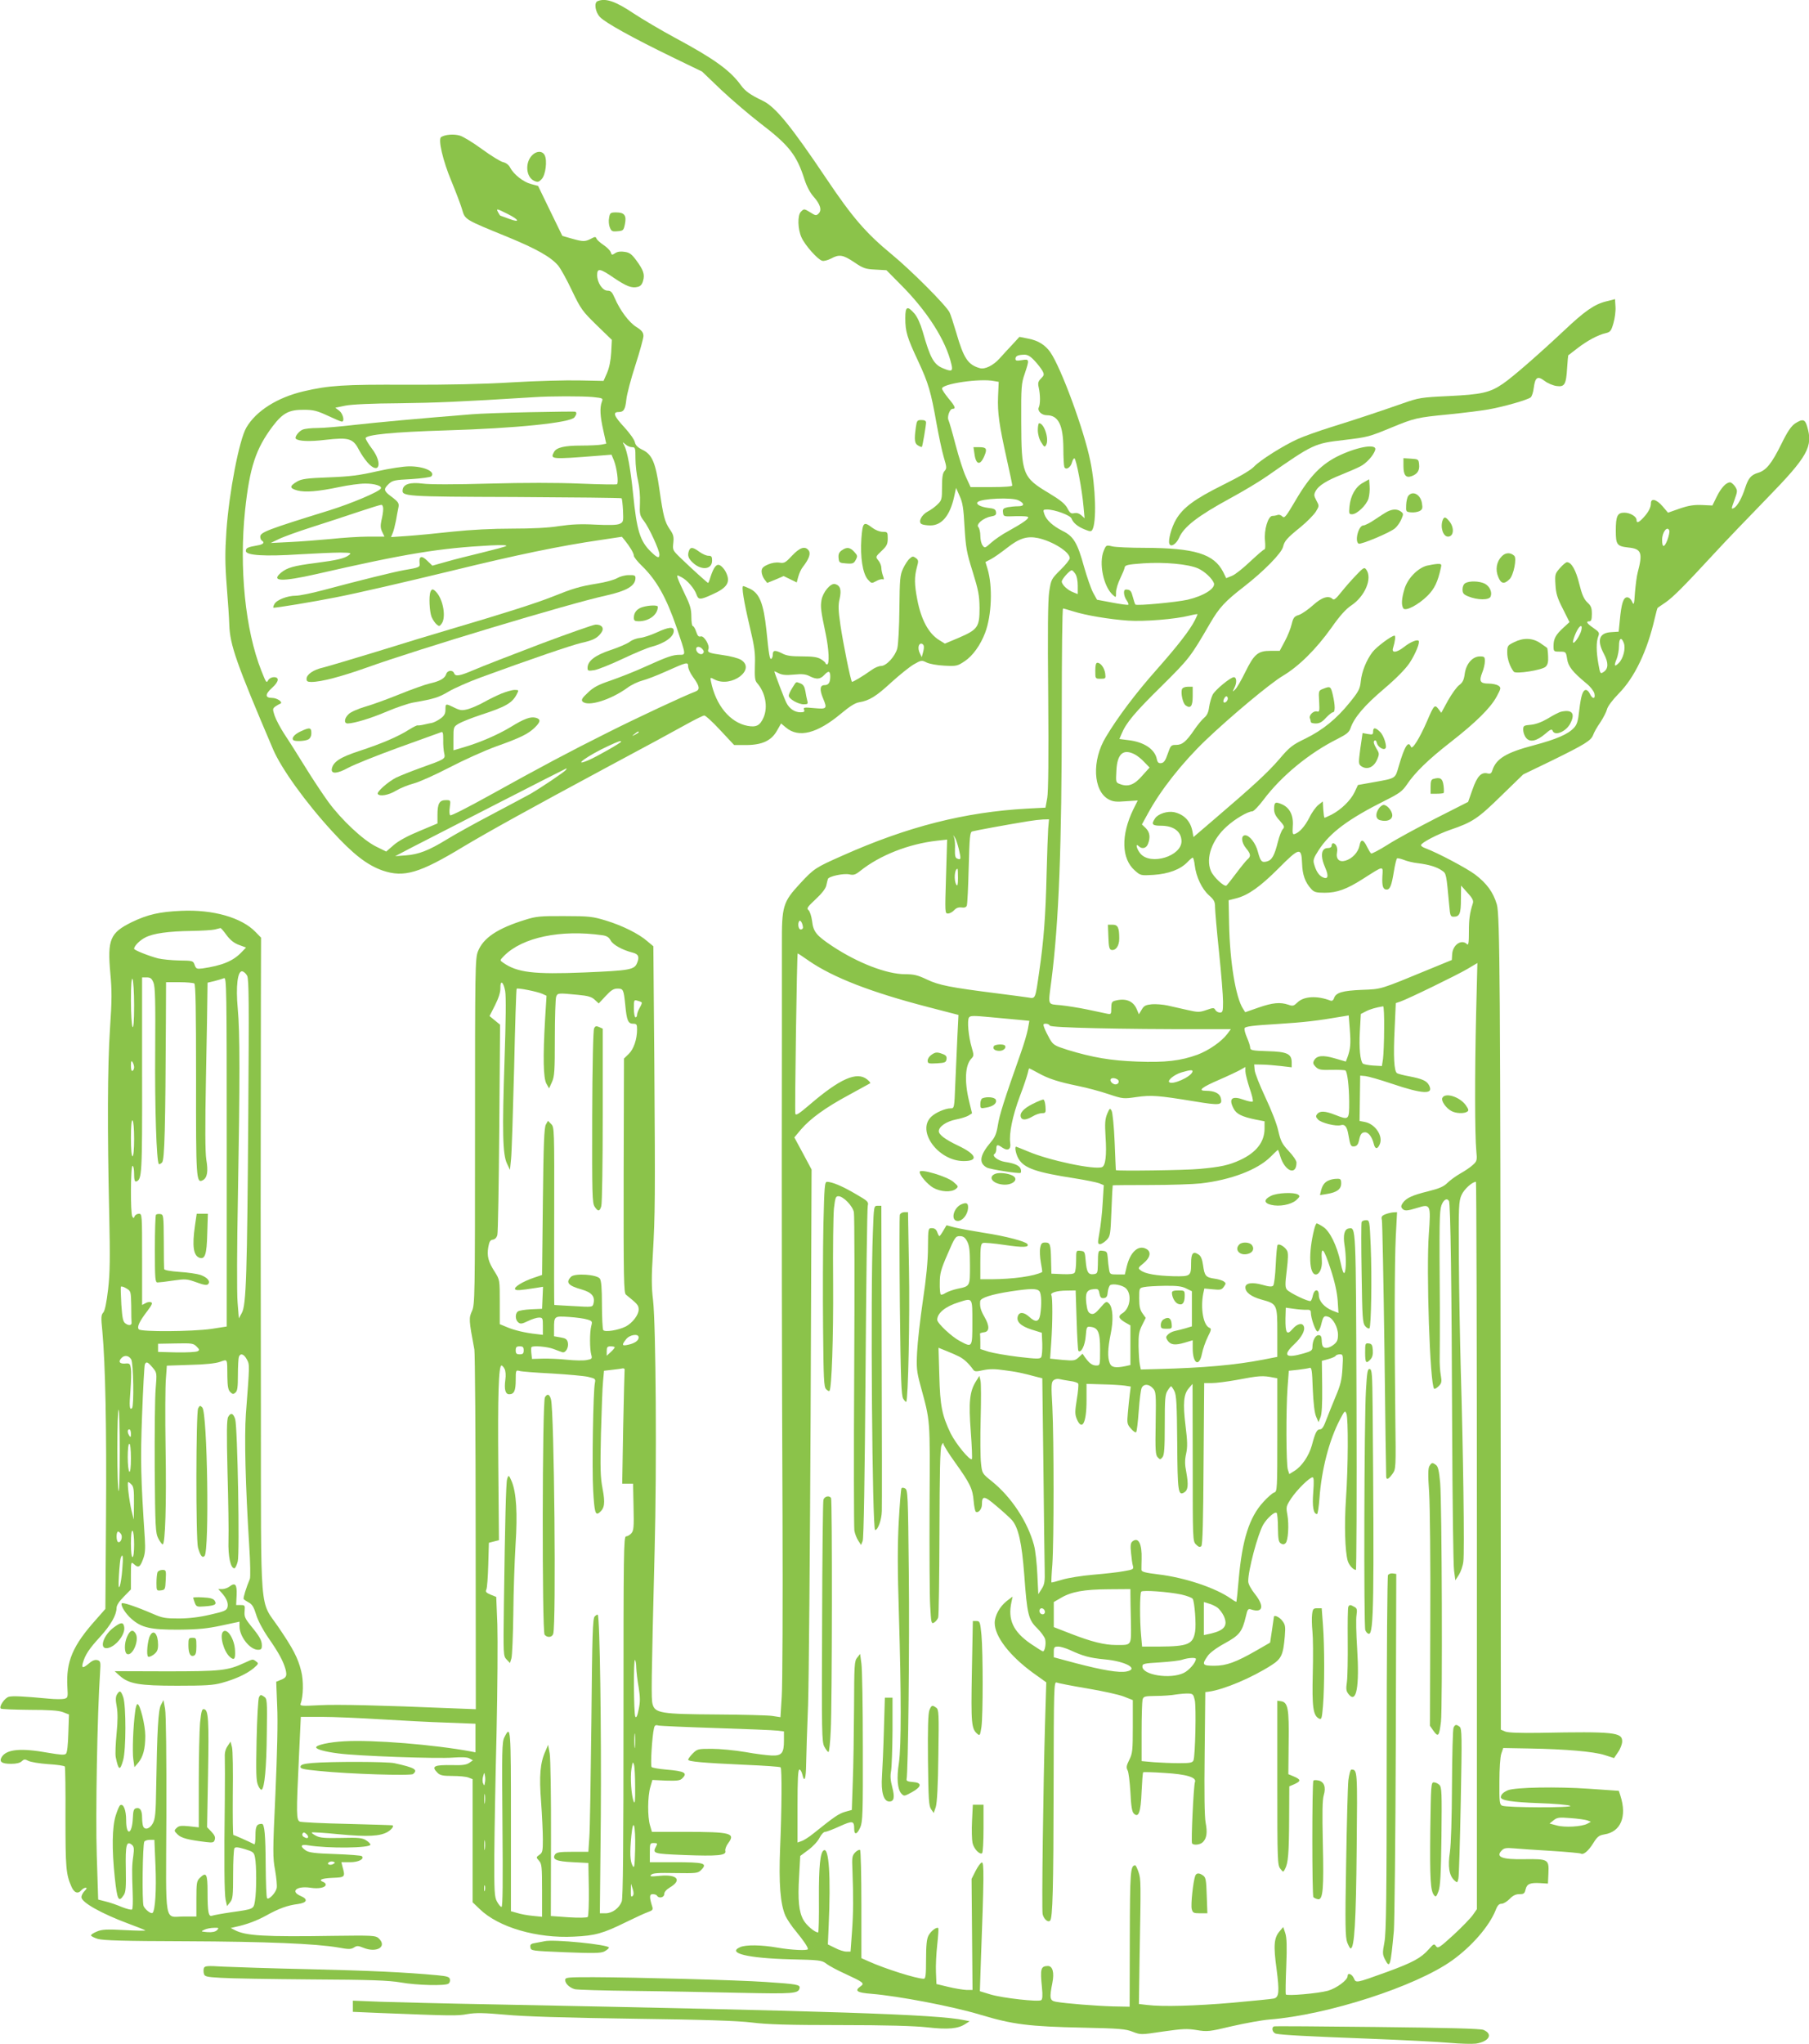 <?xml version="1.0" standalone="no"?>
<!DOCTYPE svg PUBLIC "-//W3C//DTD SVG 20010904//EN"
 "http://www.w3.org/TR/2001/REC-SVG-20010904/DTD/svg10.dtd">
<svg version="1.0" xmlns="http://www.w3.org/2000/svg"
 width="1133pt" height="1280pt" viewBox="0 0 1133 1280"
 preserveAspectRatio="xMidYMid meet">
<g transform="translate(0,1280) scale(0.1,-0.1)"
fill="#8bc34a" stroke="none">
<path d="M3743 12793 c-24 -9 -15 -69 15 -100 33 -35 202 -129 453 -251 l186
-90 119 -114 c66 -62 175 -155 242 -207 184 -140 232 -201 281 -356 14 -43 36
-84 57 -107 41 -46 53 -84 31 -105 -14 -14 -19 -14 -50 6 -41 25 -41 25 -61 5
-22 -22 -20 -109 4 -161 22 -49 102 -139 130 -146 11 -3 35 4 55 14 51 28 75
24 145 -23 56 -38 70 -43 132 -46 l70 -4 86 -87 c168 -167 287 -353 321 -503
10 -43 2 -47 -53 -24 -58 24 -80 64 -127 230 -15 51 -34 92 -52 113 -45 51
-57 44 -57 -29 0 -84 11 -121 80 -268 65 -140 80 -190 116 -394 14 -77 34
-172 45 -209 19 -63 19 -70 5 -86 -12 -13 -16 -39 -16 -100 0 -77 -2 -84 -28
-109 -15 -15 -42 -35 -60 -44 -40 -21 -63 -65 -41 -79 8 -5 33 -9 56 -9 72 0
123 62 149 180 l12 55 22 -50 c19 -41 25 -77 31 -195 8 -130 13 -159 51 -280
36 -116 42 -148 43 -227 0 -119 -11 -135 -129 -186 l-88 -37 -34 21 c-68 41
-115 129 -139 255 -18 93 -19 140 -3 200 12 42 11 47 -6 60 -17 12 -22 12 -39
-4 -11 -9 -29 -37 -41 -62 -19 -41 -21 -65 -23 -251 -1 -114 -7 -225 -13 -248
-13 -51 -69 -111 -102 -111 -14 0 -40 -11 -59 -25 -53 -38 -120 -78 -123 -74
-9 9 -56 245 -72 353 -14 95 -15 128 -5 168 12 55 4 82 -29 91 -28 7 -76 -50
-85 -101 -7 -43 -4 -66 26 -209 21 -100 25 -193 9 -193 -5 0 -10 4 -10 8 0 4
-13 15 -29 25 -22 13 -52 17 -118 17 -69 0 -98 4 -127 20 -43 21 -56 19 -56
-10 0 -10 -4 -21 -9 -25 -10 -6 -15 20 -31 180 -18 167 -43 230 -104 259 -19
9 -37 16 -41 16 -12 0 3 -94 41 -255 30 -127 35 -163 32 -241 -2 -74 0 -95 13
-110 53 -60 70 -151 41 -217 -22 -50 -45 -62 -100 -52 -110 21 -199 129 -229
277 -6 28 -5 28 23 13 105 -54 262 64 164 124 -17 10 -66 23 -111 29 -92 13
-100 17 -92 38 9 24 -28 85 -48 79 -13 -4 -20 3 -29 30 -6 19 -16 35 -21 35
-5 0 -9 26 -9 58 0 47 -7 73 -39 138 -21 44 -42 90 -46 103 -7 22 -6 22 23 7
36 -18 81 -71 94 -108 12 -34 22 -35 95 -2 100 44 121 79 88 144 -8 16 -24 34
-35 40 -22 12 -39 -9 -60 -72 -6 -21 -13 -38 -15 -38 -4 0 -102 88 -171 155
-51 49 -52 51 -47 96 4 37 1 52 -21 83 -33 49 -41 79 -66 251 -24 169 -46 220
-107 249 -30 15 -43 28 -47 48 -3 15 -33 57 -66 93 -65 70 -74 95 -36 95 33 0
42 16 49 80 3 30 28 126 56 212 28 87 51 170 51 185 -1 22 -10 34 -45 56 -46
29 -102 104 -135 181 -16 37 -24 46 -45 46 -31 0 -65 50 -65 98 0 45 18 42
105 -18 79 -53 112 -66 150 -56 17 4 27 16 33 39 11 39 2 66 -43 127 -28 38
-42 49 -72 53 -25 4 -45 2 -60 -8 -20 -13 -22 -13 -28 6 -4 11 -24 31 -45 45
-21 14 -41 32 -44 40 -5 13 -10 13 -35 -1 -38 -19 -48 -19 -120 1 l-59 17 -76
156 -76 157 -45 12 c-48 13 -108 60 -130 103 -9 17 -26 30 -45 34 -16 4 -75
40 -131 81 -56 41 -118 79 -139 85 -37 11 -92 7 -117 -9 -21 -13 11 -150 65
-278 27 -66 57 -144 66 -175 19 -65 14 -62 286 -173 182 -75 270 -125 316
-179 15 -18 54 -88 86 -156 56 -117 66 -130 155 -217 l95 -92 -4 -79 c-3 -51
-12 -95 -26 -128 l-22 -50 -150 3 c-82 2 -272 -3 -422 -12 -177 -11 -408 -16
-658 -15 -398 2 -490 -4 -648 -41 -166 -39 -298 -123 -359 -227 -45 -77 -108
-405 -125 -647 -9 -136 -9 -203 2 -345 8 -97 15 -206 16 -242 4 -127 44 -241
274 -780 51 -120 203 -332 371 -515 132 -144 219 -211 316 -245 133 -45 230
-17 504 149 157 94 421 240 899 497 223 119 448 241 501 271 54 30 103 54 110
54 8 0 53 -41 100 -92 l87 -93 78 0 c99 1 157 28 192 93 l24 42 30 -25 c80
-68 197 -38 348 89 53 44 86 65 112 69 62 10 106 37 201 125 51 46 114 97 140
112 47 27 50 27 80 12 18 -9 67 -18 112 -20 76 -4 82 -2 127 28 50 33 99 101
128 178 41 108 48 290 15 400 l-13 43 36 19 c21 11 65 43 100 70 76 60 125 75
193 61 92 -20 199 -87 199 -126 0 -9 -26 -42 -59 -74 -57 -57 -58 -59 -70
-137 -8 -56 -10 -248 -6 -654 3 -380 1 -596 -6 -636 l-11 -61 -116 -6 c-390
-22 -747 -112 -1157 -295 -167 -74 -177 -80 -264 -174 -108 -117 -115 -141
-114 -383 0 -99 0 -349 0 -555 -2 -1091 0 -2130 4 -3025 2 -550 0 -1058 -5
-1128 l-8 -129 -52 8 c-28 4 -184 8 -346 9 -348 2 -388 8 -403 65 -9 35 -8
121 13 965 14 524 8 1410 -10 1565 -10 81 -10 148 -1 290 14 245 15 349 9
1200 l-6 725 -37 31 c-53 47 -158 99 -260 130 -82 25 -104 28 -260 28 -152 1
-178 -2 -245 -23 -175 -54 -264 -114 -297 -199 -17 -44 -18 -107 -18 -1128 0
-1041 -1 -1082 -19 -1123 -20 -44 -20 -55 15 -241 4 -25 8 -542 8 -1149 l1
-1103 -157 6 c-426 18 -711 25 -823 19 -113 -6 -123 -5 -117 11 17 44 19 144
3 204 -20 81 -51 140 -141 272 -121 178 -110 39 -111 1375 -2 1051 -2 1422 0
2582 l1 362 -35 36 c-87 90 -266 141 -464 132 -138 -6 -211 -23 -311 -71 -136
-67 -153 -109 -134 -320 10 -106 10 -170 -2 -345 -16 -239 -17 -638 -5 -1161
6 -279 5 -370 -7 -473 -10 -85 -20 -133 -30 -145 -14 -15 -15 -31 -6 -117 19
-210 27 -601 23 -1160 l-4 -579 -58 -66 c-147 -164 -189 -263 -180 -423 4 -65
3 -68 -20 -74 -13 -3 -56 -3 -96 1 -161 15 -225 18 -250 12 -26 -6 -64 -62
-51 -74 4 -4 84 -7 178 -8 123 0 183 -4 210 -14 l39 -15 -4 -117 c-2 -72 -7
-122 -15 -129 -9 -9 -34 -7 -110 6 -171 31 -261 23 -292 -26 -18 -30 -1 -43
59 -43 33 0 56 6 66 16 14 13 20 14 41 3 14 -8 70 -17 125 -21 54 -3 101 -10
104 -15 3 -5 5 -149 4 -320 0 -310 3 -354 37 -431 17 -40 41 -49 63 -23 7 8
19 15 26 15 10 0 8 -6 -6 -20 -11 -11 -20 -28 -20 -39 0 -32 123 -102 295
-166 55 -20 102 -39 105 -42 3 -3 -56 -2 -131 2 -111 6 -142 4 -172 -9 -20 -8
-37 -19 -37 -24 0 -5 19 -15 42 -22 33 -10 159 -14 548 -15 509 -2 817 -15
958 -39 65 -12 80 -12 99 0 18 12 27 11 57 -1 86 -36 155 7 96 60 -18 16 -41
17 -272 14 -447 -7 -558 0 -628 36 l-25 13 30 7 c71 15 134 39 192 71 79 44
134 64 198 72 59 8 67 30 17 51 -66 29 -23 64 63 51 51 -8 95 1 95 20 0 6 -7
13 -15 16 -34 13 -11 23 58 26 79 3 80 5 62 70 l-7 28 55 0 c53 0 91 20 73 38
-4 4 -79 10 -166 13 -125 4 -164 9 -184 22 -39 26 -33 41 12 33 125 -21 392
-18 392 4 0 5 -12 18 -27 27 -23 15 -46 18 -155 15 -102 -2 -133 0 -158 13
-18 9 -30 19 -27 21 3 3 79 -2 170 -11 180 -17 259 -13 307 16 25 16 38 35 28
40 -2 1 -129 5 -283 9 -154 3 -288 10 -297 14 -22 10 -23 45 -6 399 l12 257
130 0 c72 0 237 -7 366 -15 129 -8 317 -18 417 -21 l181 -7 0 -90 0 -89 -26 5
c-230 43 -620 75 -798 64 -91 -5 -174 -23 -174 -38 0 -12 58 -28 140 -38 116
-16 625 -34 716 -26 56 4 89 3 104 -5 l22 -12 -23 -16 c-18 -12 -43 -16 -104
-14 -117 2 -136 -7 -95 -48 16 -16 33 -20 94 -20 41 0 86 -4 100 -10 l26 -10
0 -385 0 -386 44 -42 c118 -115 359 -185 591 -173 132 6 182 20 324 90 59 29
122 58 140 64 28 10 32 15 26 34 -19 60 -18 78 3 78 12 0 24 -4 27 -10 12 -19
45 -11 45 10 0 13 13 28 34 41 79 46 49 84 -59 74 -59 -6 -68 -5 -57 6 10 11
45 13 152 11 129 -2 141 -1 160 18 44 44 23 50 -172 50 l-148 0 0 60 c0 58 1
60 25 60 22 0 24 -3 15 -19 -25 -47 -21 -48 173 -56 212 -8 267 -3 260 25 -3
10 5 32 17 48 48 64 20 72 -271 72 l-206 0 -12 41 c-16 53 -15 182 2 239 l13
45 85 -4 c70 -2 89 0 102 14 35 34 16 45 -101 55 -46 4 -86 11 -91 16 -8 9 3
192 15 243 4 18 10 22 27 17 12 -3 175 -10 362 -16 187 -6 359 -13 383 -16
l42 -5 0 -58 c0 -78 -14 -95 -76 -93 -27 1 -102 10 -167 22 -66 11 -159 20
-209 20 -86 0 -91 -1 -119 -29 -16 -16 -29 -34 -29 -39 0 -12 91 -20 354 -32
120 -5 222 -12 225 -16 9 -8 7 -268 -3 -504 -9 -223 1 -351 33 -425 10 -22 40
-67 68 -100 46 -56 73 -96 73 -109 0 -11 -105 -6 -190 9 -102 18 -200 19 -235
3 -83 -37 47 -69 315 -76 183 -4 197 -6 225 -27 16 -13 70 -42 119 -64 114
-53 123 -59 96 -78 -40 -28 -24 -40 68 -47 169 -14 506 -78 682 -131 203 -61
304 -74 645 -81 227 -5 266 -8 310 -26 50 -19 50 -19 190 2 120 17 150 19 210
9 66 -11 78 -10 220 24 83 19 188 38 235 42 363 28 917 207 1145 370 124 89
233 215 273 316 11 29 21 39 37 39 12 0 34 14 50 30 20 21 38 30 61 30 28 0
33 4 39 30 8 34 28 43 93 39 l47 -3 3 66 c4 86 -2 89 -150 87 -142 -3 -184 14
-141 56 12 13 28 16 72 12 31 -3 136 -10 235 -16 98 -6 182 -14 187 -17 16
-10 47 16 77 64 26 42 36 50 70 56 103 16 143 111 101 242 l-10 31 -187 13
c-204 14 -459 9 -507 -9 -28 -12 -45 -27 -45 -44 0 -20 69 -31 235 -37 99 -3
189 -11 200 -17 22 -13 -399 -12 -427 1 -16 7 -18 24 -17 150 0 81 5 156 12
176 l12 35 165 -3 c227 -4 400 -19 470 -41 l59 -19 25 37 c15 21 26 51 26 68
0 56 -50 62 -515 53 -126 -2 -199 1 -217 8 l-28 12 -1 1757 c-2 2913 -5 3344
-24 3410 -23 77 -63 132 -137 188 -54 40 -231 134 -313 165 -14 5 -25 13 -25
18 0 15 104 69 185 97 138 47 172 70 317 212 l138 134 178 86 c208 102 247
126 260 161 5 15 25 51 45 79 19 29 38 66 42 82 4 18 34 58 73 98 100 101 179
267 226 472 8 34 16 64 18 65 2 2 23 16 48 33 48 33 114 99 307 308 66 72 213
225 327 342 259 266 293 326 254 454 -13 45 -28 48 -76 17 -24 -17 -47 -50
-85 -128 -61 -123 -95 -166 -148 -181 -42 -13 -59 -33 -79 -94 -20 -63 -48
-113 -69 -125 -19 -10 -19 -8 2 49 20 56 20 59 4 85 -10 14 -24 26 -31 26 -25
0 -57 -35 -84 -90 l-27 -55 -65 3 c-50 2 -83 -3 -139 -22 l-74 -26 -34 40
c-38 44 -73 53 -73 19 0 -26 -16 -57 -48 -91 -29 -31 -42 -35 -42 -14 0 22
-40 46 -77 46 -43 0 -53 -21 -53 -113 0 -87 7 -97 78 -105 83 -8 92 -33 59
-157 -6 -22 -13 -78 -17 -125 -5 -77 -7 -82 -18 -57 -7 16 -19 27 -31 27 -24
0 -36 -39 -46 -145 l-7 -70 -46 -3 c-77 -4 -92 -51 -46 -137 29 -55 28 -92 -2
-112 -21 -14 -22 -12 -33 50 -14 79 -14 138 -1 172 9 23 6 28 -30 53 -42 29
-50 42 -25 42 11 0 15 12 15 46 0 38 -5 51 -28 72 -22 21 -34 49 -51 117 -21
86 -49 135 -77 135 -6 0 -26 -16 -44 -37 -30 -34 -32 -39 -28 -103 3 -55 11
-83 46 -151 l42 -84 -38 -35 c-48 -44 -62 -69 -62 -114 0 -35 1 -36 39 -36 38
0 39 -1 46 -45 7 -48 33 -81 122 -155 24 -19 45 -47 49 -62 8 -36 -12 -37 -28
-3 -6 14 -17 25 -25 25 -20 0 -31 -35 -42 -128 -7 -66 -14 -89 -33 -109 -37
-40 -108 -71 -250 -109 -176 -46 -239 -85 -262 -160 -5 -16 -12 -20 -27 -17
-41 11 -67 -16 -96 -99 l-28 -79 -205 -104 c-113 -58 -248 -131 -299 -164 -52
-33 -99 -57 -103 -55 -5 3 -16 22 -26 42 -23 48 -39 51 -47 8 -8 -42 -46 -83
-89 -95 -39 -11 -60 11 -52 53 6 28 -7 56 -25 56 -5 0 -9 -7 -9 -15 0 -9 -9
-15 -24 -15 -42 0 -48 -51 -15 -125 23 -53 16 -75 -20 -56 -22 12 -39 38 -51
82 -7 24 -2 38 29 86 71 110 185 195 421 313 84 42 104 57 131 97 51 76 134
157 274 266 159 124 251 215 289 286 28 52 28 55 11 68 -11 7 -38 13 -62 13
-53 0 -61 15 -39 70 9 22 16 54 16 70 0 27 -3 30 -31 30 -46 0 -86 -45 -95
-108 -5 -39 -13 -55 -34 -71 -16 -11 -47 -55 -71 -97 l-42 -77 -18 24 c-23 30
-28 25 -71 -76 -47 -108 -93 -182 -101 -161 -16 42 -40 4 -76 -120 -24 -81
-14 -76 -166 -103 l-90 -16 -21 -45 c-25 -52 -84 -109 -143 -140 -22 -11 -42
-20 -45 -20 -3 0 -6 23 -8 51 l-3 51 -28 -22 c-15 -12 -41 -47 -56 -79 -29
-56 -62 -93 -92 -103 -13 -5 -15 3 -12 51 5 67 -20 115 -70 136 -40 17 -47 12
-47 -31 0 -25 9 -44 35 -72 29 -33 32 -40 20 -53 -8 -8 -22 -43 -31 -79 -22
-88 -38 -116 -70 -124 -32 -8 -39 0 -56 62 -13 52 -52 102 -79 102 -28 0 -25
-45 6 -82 29 -35 31 -50 8 -69 -9 -8 -40 -46 -70 -86 -29 -39 -57 -74 -62 -78
-15 -8 -82 55 -97 92 -34 81 7 196 99 278 51 47 133 95 161 95 8 0 40 33 70
73 112 149 286 292 462 380 59 30 74 42 83 69 23 66 87 141 207 243 80 68 136
125 163 165 37 57 66 128 56 138 -9 10 -54 -9 -90 -38 -47 -37 -81 -41 -70 -7
13 42 17 77 9 77 -19 0 -114 -71 -138 -103 -38 -50 -67 -122 -73 -182 -5 -48
-13 -64 -69 -133 -83 -103 -169 -173 -279 -227 -81 -39 -98 -52 -164 -130 -73
-84 -155 -160 -411 -379 l-125 -107 -6 33 c-11 65 -52 109 -116 123 -41 8 -98
-10 -118 -38 -26 -38 -19 -47 36 -47 80 0 128 -36 129 -97 0 -94 -193 -153
-257 -78 -24 28 -34 70 -11 47 20 -20 48 -14 58 14 16 41 12 73 -14 99 l-24
23 39 71 c79 145 213 315 360 456 157 150 404 356 483 403 101 60 209 167 306
303 51 73 89 115 123 138 86 57 134 170 94 225 -12 16 -17 13 -64 -36 -28 -29
-70 -77 -93 -106 -31 -39 -45 -51 -53 -43 -25 25 -68 12 -123 -38 -30 -27 -69
-54 -88 -61 -30 -9 -36 -17 -46 -58 -6 -26 -25 -74 -43 -107 l-32 -60 -57 0
c-79 0 -103 -20 -158 -132 -25 -51 -53 -100 -64 -110 -18 -17 -18 -17 -4 12
16 32 13 65 -4 65 -21 0 -118 -80 -133 -110 -8 -16 -18 -51 -22 -77 -4 -33
-14 -53 -30 -66 -13 -11 -41 -44 -62 -75 -52 -76 -76 -96 -115 -96 -31 0 -34
-3 -52 -55 -14 -42 -24 -57 -41 -59 -16 -2 -23 3 -28 27 -13 61 -81 106 -179
117 l-55 7 14 33 c28 68 82 133 251 299 174 173 179 179 304 394 56 96 92 136
214 230 122 95 232 207 242 247 9 37 23 54 111 125 39 32 81 75 94 95 22 36
22 37 4 70 -16 30 -17 37 -4 61 18 33 69 65 165 103 42 17 93 39 114 50 37 19
81 66 93 102 14 41 -100 24 -221 -32 -113 -53 -187 -128 -277 -282 -60 -102
-70 -115 -83 -102 -8 9 -21 13 -29 10 -8 -3 -23 -6 -33 -6 -28 0 -54 -88 -47
-156 3 -31 2 -54 -4 -54 -5 0 -44 -34 -88 -75 -43 -41 -94 -82 -114 -90 l-37
-15 -19 39 c-58 113 -178 150 -491 151 -91 0 -182 4 -203 9 -38 9 -39 9 -54
-27 -32 -77 -2 -223 56 -276 21 -19 21 -19 21 15 0 20 12 58 26 87 14 29 27
60 28 69 2 15 19 19 117 26 133 9 283 -5 343 -32 42 -19 88 -63 99 -92 11 -33
-63 -80 -165 -104 -73 -16 -317 -39 -327 -30 -3 4 -10 25 -16 48 -8 32 -15 43
-32 45 -18 3 -23 -1 -23 -20 0 -13 7 -34 16 -46 9 -13 14 -25 11 -28 -2 -3
-48 3 -100 13 l-96 18 -25 45 c-13 25 -38 97 -56 160 -41 150 -66 192 -133
225 -63 32 -103 68 -116 106 -9 27 -8 29 17 29 48 0 145 -36 153 -56 10 -27
38 -51 83 -69 32 -13 40 -14 47 -3 28 45 22 266 -12 431 -39 193 -182 582
-250 681 -32 46 -76 74 -139 86 l-55 11 -45 -49 c-25 -26 -61 -66 -80 -87 -39
-43 -91 -69 -123 -60 -74 21 -101 61 -147 220 -18 61 -37 119 -43 130 -24 46
-241 263 -360 361 -164 135 -248 233 -410 474 -221 329 -320 452 -401 490 -77
37 -107 58 -135 96 -67 93 -168 166 -410 296 -91 49 -209 119 -262 154 -113
76 -176 98 -226 77z m-563 -1333 c74 -37 79 -57 8 -30 -29 11 -54 20 -55 20
-1 0 -7 9 -13 20 -14 26 -10 25 60 -10z m3299 -918 c20 -21 42 -50 50 -64 12
-23 11 -28 -9 -48 -18 -18 -21 -28 -14 -58 10 -46 10 -102 0 -123 -10 -22 18
-49 50 -49 73 0 103 -62 104 -207 0 -56 3 -108 6 -117 9 -22 40 -4 48 29 4 14
10 25 15 25 11 0 48 -195 57 -300 l7 -75 -21 19 c-14 12 -29 16 -44 13 -19 -5
-27 0 -43 31 -15 28 -44 51 -115 94 -166 99 -173 117 -174 453 -1 212 1 235
22 295 30 90 30 93 -18 85 -32 -5 -40 -4 -40 8 0 18 15 25 54 26 21 1 39 -9
65 -37z m-253 -128 l29 -5 -4 -92 c-4 -103 7 -178 55 -394 19 -84 34 -157 34
-163 0 -6 -47 -10 -131 -10 l-130 0 -29 63 c-16 34 -45 125 -65 201 -20 77
-40 146 -44 154 -11 20 7 72 25 72 22 0 17 15 -26 66 -22 27 -40 54 -40 61 0
30 238 65 326 47z m-2514 -100 c65 -7 66 -7 57 -31 -13 -36 -11 -88 10 -180
l18 -81 -30 -6 c-16 -3 -73 -6 -127 -6 -105 0 -155 -12 -170 -40 -25 -46 -21
-47 272 -24 l88 7 15 -36 c18 -44 31 -142 19 -149 -5 -3 -109 -1 -232 4 -142
6 -349 6 -570 0 -210 -6 -374 -6 -415 0 -77 10 -120 -3 -125 -38 -6 -42 9 -44
705 -46 364 -2 663 -5 666 -8 3 -3 7 -37 9 -77 3 -69 2 -72 -21 -83 -17 -8
-65 -9 -151 -5 -92 5 -152 2 -227 -9 -67 -11 -170 -16 -296 -16 -124 0 -259
-7 -373 -19 -98 -11 -225 -23 -282 -27 l-103 -7 10 24 c6 13 15 49 21 79 5 30
12 66 15 80 6 29 2 36 -47 73 -45 33 -47 45 -13 77 23 22 38 25 141 30 63 4
120 12 125 17 29 29 -44 63 -136 63 -37 0 -124 -13 -203 -31 -110 -25 -169
-33 -302 -38 -139 -5 -171 -10 -199 -26 -49 -29 -49 -42 1 -56 50 -13 128 -7
266 22 53 11 124 21 157 21 59 1 111 -15 100 -31 -12 -21 -183 -93 -320 -136
-394 -122 -435 -138 -435 -166 0 -10 5 -21 10 -24 20 -12 9 -24 -27 -30 -63
-11 -73 -16 -73 -35 0 -28 119 -35 335 -21 99 6 214 11 255 11 69 -1 73 -2 55
-16 -27 -21 -76 -32 -207 -49 -140 -18 -179 -29 -218 -61 -65 -55 3 -58 220
-9 563 129 773 163 1095 180 67 3 104 2 95 -4 -8 -5 -76 -23 -150 -41 -74 -18
-175 -43 -223 -57 l-89 -25 -33 32 c-35 34 -52 28 -47 -17 4 -24 -2 -27 -98
-43 -66 -12 -273 -63 -505 -125 -71 -19 -149 -35 -172 -35 -53 0 -120 -26
-134 -52 -6 -11 -9 -21 -7 -23 4 -4 259 38 393 65 138 27 423 93 720 165 417
102 683 157 937 194 l133 20 18 -22 c31 -38 57 -81 57 -97 0 -8 23 -37 50 -63
91 -88 153 -197 218 -387 59 -174 59 -170 19 -170 -44 0 -77 -12 -217 -75 -63
-29 -160 -67 -215 -86 -80 -27 -109 -43 -144 -77 -36 -33 -42 -45 -32 -55 33
-33 173 9 280 86 25 19 68 39 95 46 27 7 92 32 145 56 134 60 141 62 141 32 0
-13 13 -42 29 -64 44 -60 47 -81 17 -93 -70 -26 -361 -162 -550 -257 -242
-121 -415 -213 -743 -395 -128 -71 -237 -127 -243 -123 -5 3 -7 25 -3 50 6 45
6 45 -25 45 -40 0 -52 -22 -52 -92 l0 -54 -114 -48 c-75 -31 -130 -61 -161
-88 l-46 -40 -63 31 c-81 40 -216 166 -299 279 -35 48 -100 146 -145 219 -45
73 -103 165 -130 205 -26 40 -54 93 -62 117 -13 40 -13 44 4 57 11 7 24 15 30
17 23 8 -17 37 -50 37 -45 0 -45 23 1 64 42 38 46 66 10 66 -13 0 -28 -8 -34
-17 -12 -22 -13 -21 -44 57 -101 255 -140 644 -102 1005 29 270 67 385 173
526 64 84 103 104 197 103 59 0 83 -7 148 -37 43 -20 82 -37 88 -37 19 0 8 49
-16 68 l-25 19 63 13 c38 8 170 14 338 15 233 3 378 9 844 38 101 7 302 7 367
1z m246 -314 c21 0 22 -5 22 -72 0 -40 7 -102 16 -138 9 -39 14 -95 12 -140
-3 -69 -1 -78 25 -112 32 -41 97 -183 97 -210 0 -26 -13 -22 -53 17 -69 67
-89 133 -112 364 -16 158 -36 265 -56 304 -12 21 -11 21 8 5 11 -10 29 -18 41
-18z m2421 -333 c39 -19 38 -37 -2 -37 -19 0 -49 -3 -66 -6 -27 -6 -32 -11
-29 -33 3 -26 4 -26 81 -23 45 1 77 -1 77 -7 0 -12 -36 -37 -124 -86 -38 -20
-87 -54 -108 -73 -39 -35 -41 -35 -54 -17 -8 10 -14 37 -14 60 0 23 -6 47 -12
54 -18 17 30 58 78 67 28 5 35 10 32 28 -2 17 -12 22 -50 26 -47 6 -78 23 -65
36 22 23 218 31 256 11z m-3979 -54 c0 -16 -5 -48 -11 -71 -7 -34 -6 -50 5
-73 l14 -29 -101 0 c-56 0 -163 -7 -237 -15 -74 -7 -189 -16 -255 -19 l-120
-6 50 24 c28 14 122 48 210 76 88 28 219 71 290 95 72 24 136 44 143 44 7 1
12 -11 12 -26z m8055 -135 c3 -7 -3 -35 -13 -62 -19 -47 -32 -46 -32 4 0 48
33 90 45 58z m-3721 -270 c10 -13 16 -44 16 -75 l0 -53 -27 11 c-36 13 -73 48
-73 68 0 14 47 68 62 70 4 1 14 -9 22 -21z m-9 -237 c76 -24 224 -49 341 -57
98 -7 296 9 382 31 28 7 52 11 52 9 0 -3 -7 -19 -16 -37 -32 -63 -109 -162
-240 -310 -127 -143 -243 -296 -318 -422 -89 -146 -80 -337 17 -390 28 -15 48
-17 108 -12 l75 5 -28 -56 c-78 -161 -75 -309 10 -383 35 -31 37 -32 117 -27
93 6 168 34 211 79 15 16 31 29 34 29 4 0 10 -22 13 -49 9 -72 44 -146 88
-186 33 -29 39 -41 39 -74 0 -22 11 -149 25 -283 14 -134 25 -273 25 -310 0
-61 -2 -68 -20 -68 -10 0 -23 7 -28 16 -8 15 -13 15 -56 0 -43 -15 -53 -15
-119 0 -40 9 -95 21 -124 28 -28 6 -72 10 -98 8 -39 -4 -50 -9 -64 -33 l-18
-30 -13 31 c-22 53 -70 72 -137 54 -19 -5 -23 -13 -23 -46 0 -39 -1 -40 -27
-35 -16 3 -71 15 -123 26 -53 11 -128 23 -168 27 -83 8 -78 -7 -57 154 47 369
65 837 65 1678 0 358 3 652 8 652 4 0 34 -9 67 -19z m3179 -118 c-9 -35 -47
-90 -52 -75 -2 6 6 32 17 57 22 50 45 62 35 18z m266 -79 c13 -33 -3 -97 -31
-125 -28 -28 -32 -19 -14 24 8 20 15 57 15 82 0 50 15 59 30 19z m-4385 -16
c3 -7 1 -26 -4 -43 l-8 -30 -13 27 c-13 28 -8 58 10 58 6 0 13 -6 15 -12z
m-1385 -23 c10 -12 10 -19 2 -27 -13 -13 -42 6 -42 28 0 19 24 18 40 -1z m572
-159 c51 5 74 3 99 -10 44 -22 66 -20 93 9 25 27 36 24 36 -11 0 -38 -11 -54
-36 -54 -29 0 -32 -28 -9 -83 27 -65 24 -68 -55 -61 -63 6 -70 5 -64 -10 5
-12 0 -16 -23 -16 -35 0 -69 22 -88 60 -12 23 -75 188 -75 196 0 2 12 -4 28
-12 20 -10 45 -13 94 -8z m2718 -150 c0 -15 -18 -31 -26 -23 -7 7 7 37 17 37
5 0 9 -6 9 -14z m-3690 -211 c0 -2 -10 -9 -22 -15 -22 -11 -22 -10 -4 4 21 17
26 19 26 11z m-110 -59 c0 -7 -153 -94 -202 -115 -113 -48 -6 29 122 88 64 30
80 35 80 27z m3218 -80 c15 -8 42 -29 59 -48 l33 -34 -46 -51 c-49 -57 -88
-72 -138 -53 -28 10 -28 11 -24 84 5 107 43 140 116 102z m-3563 -96 c-7 -12
-159 -114 -225 -152 -25 -14 -133 -71 -240 -128 -107 -56 -235 -127 -283 -157
-113 -69 -175 -93 -256 -99 l-66 -5 95 50 c110 57 973 499 978 500 2 1 0 -4
-3 -9z m3020 -367 c-2 -32 -7 -159 -10 -283 -6 -262 -18 -421 -46 -612 -25
-175 -23 -172 -68 -164 -20 3 -108 15 -196 26 -293 37 -365 51 -440 87 -57 27
-81 33 -136 33 -115 0 -296 70 -455 175 -102 68 -120 90 -128 159 -4 30 -14
60 -22 67 -14 11 -7 20 44 68 38 35 63 67 67 86 4 17 8 35 10 41 5 17 99 37
135 29 26 -6 38 -2 68 22 123 98 303 169 481 189 l63 7 -7 -232 c-7 -226 -7
-231 12 -231 11 0 28 9 39 21 13 14 27 19 46 17 18 -3 29 1 33 11 4 9 9 116
12 238 5 192 8 223 22 227 15 5 216 42 351 64 30 5 72 10 92 11 l38 1 -5 -57z
m-559 -133 c14 -59 13 -66 -11 -56 -12 4 -15 18 -14 58 2 29 -1 62 -5 73 -8
20 -8 20 5 0 7 -11 18 -45 25 -75z m2149 -85 c2 -72 19 -120 58 -162 17 -19
31 -23 84 -23 77 0 138 22 241 88 132 84 124 83 120 15 -3 -62 4 -83 27 -83
21 0 31 26 45 113 7 43 16 80 20 82 4 3 23 -2 42 -9 19 -8 59 -18 89 -21 70
-9 117 -23 150 -46 28 -19 27 -18 46 -221 5 -61 8 -68 27 -68 38 0 46 19 46
109 l1 86 40 -45 c30 -32 39 -49 34 -65 -20 -63 -25 -99 -25 -179 0 -70 -3
-87 -12 -78 -34 34 -90 -4 -93 -64 l-2 -35 -134 -55 c-320 -132 -303 -127
-429 -132 -122 -5 -164 -17 -175 -53 -5 -13 -12 -18 -23 -14 -84 32 -167 27
-206 -12 -23 -22 -29 -24 -57 -14 -51 17 -98 13 -187 -18 l-83 -29 -14 22
c-46 72 -82 291 -87 530 l-3 149 47 12 c75 19 150 72 265 187 131 132 144 135
148 33z m-2155 -92 c0 -41 -3 -54 -10 -43 -17 26 -12 100 7 100 2 0 3 -26 3
-57z m-971 -310 c1 -7 -6 -13 -14 -13 -15 0 -21 40 -8 54 7 7 21 -18 22 -41z
m-3611 -47 c23 -31 46 -50 77 -62 l46 -17 -28 -29 c-53 -56 -122 -84 -246
-102 -35 -4 -39 -2 -48 22 -9 26 -11 27 -97 28 -48 1 -107 7 -132 13 -61 16
-150 52 -150 60 0 18 35 53 70 71 50 26 146 39 290 41 63 1 129 5 145 9 17 4
33 8 36 9 3 0 20 -19 37 -43z m2355 -2 c28 -4 41 -13 52 -33 14 -27 74 -60
138 -76 36 -9 43 -27 27 -65 -17 -42 -45 -47 -330 -59 -317 -13 -421 -1 -510
62 -20 14 -20 14 7 42 115 116 354 166 616 129z m1294 -161 c152 -104 388
-196 747 -289 l189 -49 -7 -140 c-3 -77 -9 -209 -13 -292 -6 -153 -6 -153 -30
-153 -32 0 -93 -26 -120 -52 -95 -89 43 -278 203 -278 95 0 80 42 -34 96 -82
39 -122 69 -122 91 0 29 47 61 106 73 32 6 69 18 80 25 l22 14 -19 78 c-30
126 -24 226 16 266 14 15 15 21 1 68 -20 67 -30 170 -17 188 8 12 28 12 133 2
67 -6 150 -14 184 -17 l61 -6 -9 -50 c-5 -28 -25 -96 -45 -152 -105 -297 -133
-387 -143 -450 -9 -55 -18 -77 -45 -108 -69 -82 -77 -130 -24 -159 22 -11 199
-39 211 -33 3 2 4 13 1 23 -6 22 -38 37 -100 46 -43 7 -83 38 -64 50 6 3 11
17 11 31 0 28 7 30 38 8 34 -23 55 -11 49 29 -8 58 14 168 59 289 25 65 47
132 51 149 3 16 7 29 9 29 3 0 28 -13 57 -29 65 -36 124 -55 250 -81 55 -11
140 -34 190 -51 90 -30 94 -30 176 -18 92 13 134 10 360 -27 164 -27 178 -25
167 21 -7 29 -40 45 -93 45 -54 0 -29 21 85 70 53 23 112 51 130 61 l32 18 0
-27 c0 -14 12 -62 26 -105 15 -42 24 -80 20 -84 -3 -4 -28 1 -54 10 -76 28
-99 9 -66 -54 17 -34 51 -51 137 -69 l57 -11 0 -45 c0 -84 -51 -150 -152 -197
-71 -33 -123 -44 -253 -56 -87 -9 -522 -14 -526 -8 -1 1 -4 81 -8 177 -4 97
-13 185 -19 195 -10 18 -12 17 -28 -20 -13 -33 -15 -58 -10 -142 8 -117 0
-182 -22 -191 -48 -18 -332 42 -463 98 -39 16 -73 30 -75 30 -11 0 -1 -49 16
-77 35 -58 111 -84 350 -121 69 -11 138 -25 154 -31 l29 -12 -7 -112 c-3 -62
-13 -145 -20 -184 -12 -67 -12 -73 4 -73 9 0 27 12 41 26 23 24 24 34 30 182
3 86 7 158 8 160 0 1 106 2 234 2 127 0 270 5 317 10 190 22 355 85 437 166
24 24 45 44 47 44 1 0 8 -17 14 -39 29 -96 102 -125 102 -40 0 11 -22 44 -49
72 -42 45 -50 62 -65 126 -9 43 -44 132 -81 210 -35 75 -66 152 -67 171 l-3
35 50 -1 c28 0 80 -5 118 -9 l67 -8 0 30 c0 54 -28 68 -151 71 -97 3 -109 6
-109 22 0 9 -9 38 -20 63 -11 25 -18 51 -15 59 4 11 53 17 203 26 174 11 250
20 408 47 l41 7 7 -89 c7 -88 4 -122 -15 -174 l-10 -26 -69 20 c-75 22 -113
18 -130 -13 -8 -15 -6 -24 10 -40 18 -18 32 -21 101 -19 44 1 82 -1 86 -4 12
-13 22 -96 23 -194 0 -118 0 -118 -90 -83 -61 24 -93 25 -110 5 -10 -13 -10
-19 5 -35 19 -21 114 -45 144 -35 24 7 38 -11 46 -60 12 -69 15 -76 38 -73 15
2 23 13 28 34 8 42 17 54 39 54 22 0 44 -31 54 -72 8 -34 23 -36 37 -4 24 52
-28 129 -94 141 l-32 6 2 142 2 142 33 -3 c18 -2 92 -23 163 -47 198 -67 267
-70 235 -10 -15 28 -43 40 -126 56 -34 6 -67 15 -74 19 -19 12 -24 103 -15
284 l7 155 27 9 c52 18 357 167 420 204 l64 38 -8 -322 c-9 -376 -8 -754 1
-850 6 -64 5 -68 -21 -92 -15 -14 -50 -38 -79 -54 -28 -16 -65 -43 -81 -59
-23 -23 -51 -35 -119 -52 -101 -25 -138 -42 -160 -73 -11 -16 -13 -25 -4 -35
14 -17 30 -16 95 4 83 26 85 21 72 -162 -17 -231 7 -945 33 -970 3 -4 16 3 28
15 19 19 21 28 14 68 -5 26 -8 76 -7 112 1 36 1 173 1 305 -4 549 -3 609 10
648 13 35 34 48 47 27 10 -16 17 -553 20 -1430 2 -454 7 -852 12 -885 l8 -60
22 34 c12 19 25 56 28 83 8 56 -1 698 -16 1198 -5 190 -11 505 -12 700 -2 330
-1 358 17 398 16 36 67 82 90 82 3 0 6 -1025 6 -2277 l0 -2277 -25 -36 c-14
-20 -68 -76 -121 -125 -89 -81 -98 -87 -110 -71 -12 17 -15 15 -45 -19 -50
-56 -100 -83 -264 -143 -197 -71 -192 -70 -206 -38 -13 27 -39 36 -39 12 0
-24 -68 -75 -123 -91 -62 -17 -256 -34 -264 -23 -2 5 -1 84 3 177 5 125 3 177
-6 206 l-13 39 -23 -27 c-35 -41 -39 -88 -19 -234 19 -146 16 -180 -18 -187
-12 -3 -128 -14 -257 -26 -233 -20 -438 -26 -536 -14 l-51 6 4 272 c9 496 9
509 -6 553 -8 24 -17 43 -21 43 -30 0 -33 -36 -34 -458 l-1 -427 -105 2 c-105
3 -296 18 -357 29 -38 7 -41 22 -22 118 13 64 2 106 -28 106 -45 -1 -49 -17
-37 -136 5 -50 3 -73 -5 -78 -18 -12 -240 13 -315 35 l-69 21 6 181 c20 536
21 630 6 625 -8 -2 -25 -26 -39 -53 l-25 -50 3 -348 3 -347 -38 0 c-21 1 -72
9 -113 19 l-75 18 -3 74 c-2 41 2 118 8 172 6 55 9 101 7 104 -10 10 -47 -18
-62 -47 -11 -21 -15 -62 -15 -150 0 -96 -3 -120 -14 -120 -45 0 -242 62 -346
109 l-45 20 0 335 c0 184 -4 338 -8 342 -4 4 -18 -2 -30 -14 -20 -21 -22 -30
-18 -115 6 -165 6 -260 -3 -384 l-9 -123 -26 0 c-15 0 -47 10 -71 23 l-45 22
5 115 c14 311 2 495 -31 474 -22 -13 -31 -100 -30 -301 1 -117 -1 -213 -5
-213 -21 0 -73 44 -92 78 -29 52 -36 124 -27 275 l7 126 51 38 c29 21 60 55
70 76 10 20 26 37 35 37 9 0 51 16 92 35 80 36 90 35 90 -17 0 -40 18 -35 38
10 15 34 17 86 16 503 0 255 -4 491 -9 523 l-8 60 -18 -23 c-18 -21 -19 -46
-20 -315 -1 -160 -4 -369 -8 -465 l-6 -174 -43 -12 c-40 -12 -66 -30 -197
-135 -27 -22 -61 -44 -75 -48 l-25 -9 0 228 c0 169 3 229 12 229 6 0 14 -14
18 -30 13 -57 23 -30 24 67 1 54 6 220 12 368 5 149 12 963 16 1811 l6 1541
-54 101 -54 100 41 49 c59 69 154 138 301 217 70 38 130 71 133 73 3 3 -6 13
-19 24 -64 52 -170 5 -360 -158 -69 -59 -87 -70 -90 -56 -4 23 10 1003 15
1003 2 0 34 -21 71 -47z m-3519 -93 c11 -21 12 -171 7 -865 -7 -1008 -13
-1195 -40 -1245 l-19 -35 -8 100 c-5 55 -4 352 2 660 13 729 13 1033 -1 1180
-13 139 -1 239 29 233 9 -2 23 -14 30 -28z m-708 -185 c0 -100 -4 -145 -10
-135 -5 8 -10 83 -10 165 0 100 4 145 10 135 5 -8 10 -82 10 -165z m121 143
c11 -27 13 -110 11 -428 -3 -350 8 -694 23 -709 3 -2 12 2 20 10 16 15 21 222
24 892 l1 237 83 0 c45 0 87 -4 94 -8 8 -5 11 -162 11 -597 -1 -625 1 -657 42
-635 28 15 35 54 22 130 -7 45 -8 200 -2 515 5 248 9 482 9 521 l1 71 43 10
c23 6 50 14 60 18 16 7 17 -49 17 -1087 l0 -1094 -97 -15 c-120 -17 -437 -19
-453 -3 -14 14 2 49 55 118 27 36 32 48 21 52 -8 3 -24 1 -35 -6 l-21 -11 0
286 c0 280 0 285 -20 285 -11 0 -23 -7 -27 -16 -5 -13 -7 -13 -14 -2 -13 19
-11 318 1 318 6 0 10 -23 10 -51 0 -36 4 -49 13 -47 36 12 38 42 37 667 l0
611 29 0 c23 0 31 -6 42 -32z m2203 -54 c6 -31 4 -192 -4 -429 -15 -451 -12
-593 15 -650 l19 -40 7 70 c4 39 12 293 19 565 6 272 13 497 16 499 6 7 130
-18 161 -32 l26 -12 -9 -145 c-14 -243 -11 -370 8 -405 l17 -30 18 40 c16 35
18 69 18 275 0 129 4 245 8 258 9 25 11 25 135 13 66 -6 88 -13 107 -31 l25
-23 43 46 c33 36 50 47 74 47 37 0 39 -6 49 -101 9 -99 18 -119 49 -119 22 0
25 -4 25 -36 0 -61 -21 -123 -52 -153 l-30 -29 -2 -733 c-1 -644 1 -735 14
-745 74 -60 80 -67 80 -94 0 -33 -39 -84 -81 -106 -46 -23 -131 -37 -141 -22
-4 7 -8 79 -8 159 0 102 -4 150 -13 163 -19 26 -156 35 -180 12 -36 -36 -19
-56 66 -80 63 -18 85 -44 74 -88 -6 -23 -7 -23 -124 -16 -65 3 -119 7 -121 7
-2 1 -2 251 -1 557 1 546 1 556 -19 576 l-20 20 -13 -23 c-11 -19 -15 -123
-19 -483 l-5 -459 -53 -18 c-68 -23 -124 -58 -116 -71 6 -10 29 -8 132 8 l43
7 -3 -69 -3 -69 -70 -3 c-38 -2 -75 -8 -82 -14 -18 -14 -16 -53 3 -68 13 -11
23 -10 60 8 24 12 56 22 69 22 24 0 25 -3 25 -54 l0 -54 -42 5 c-67 7 -139 24
-185 44 l-43 18 0 139 c0 138 0 138 -31 188 -41 63 -50 99 -41 154 6 35 12 46
29 48 13 2 24 13 28 30 4 15 9 317 12 671 l5 645 -33 27 -33 27 34 67 c23 46
34 81 34 107 -2 55 19 43 30 -18z m855 -71 c3 -2 -3 -17 -12 -32 -9 -16 -17
-36 -17 -45 0 -9 -4 -16 -10 -16 -5 0 -10 25 -10 56 0 53 1 55 23 48 12 -3 24
-8 26 -11z m4650 -165 c0 -79 -4 -163 -7 -188 l-7 -45 -55 3 c-30 2 -59 8 -64
12 -17 17 -25 98 -19 203 l6 108 31 16 c26 14 65 25 109 32 4 0 7 -63 6 -141z
m-2094 20 c5 -13 449 -23 957 -22 l177 0 -23 -31 c-37 -48 -115 -102 -186
-129 -105 -38 -201 -50 -378 -43 -165 6 -277 25 -435 73 -82 26 -90 31 -112
68 -13 23 -28 53 -34 69 -9 24 -8 27 10 27 11 0 22 -6 24 -12z m-5735 -260 c0
-9 -4 -20 -10 -23 -6 -4 -10 9 -10 32 0 28 3 34 10 23 5 -8 10 -23 10 -32z
m6628 -30 c-11 -32 -126 -83 -145 -64 -12 12 31 47 76 61 58 17 74 18 69 3z
m-469 -47 c15 -10 7 -31 -13 -31 -8 0 -19 6 -25 13 -19 23 9 36 38 18z m-6159
-372 c0 -66 -4 -109 -10 -109 -6 0 -10 45 -10 116 0 74 4 113 10 109 6 -4 10
-53 10 -116z m-18 -1046 c0 -51 1 -98 2 -105 2 -17 -18 -20 -38 -5 -16 11 -20
33 -26 118 -3 57 -5 107 -3 112 3 4 18 0 34 -10 29 -17 29 -19 31 -110z m2856
-85 c31 -9 33 -12 25 -41 -10 -40 -10 -143 0 -179 7 -25 5 -28 -29 -34 -20 -4
-75 -3 -122 2 -48 5 -117 8 -153 7 l-67 -2 -4 35 c-2 19 -2 37 1 39 10 11 98
3 136 -11 22 -8 47 -18 57 -21 21 -6 42 31 34 63 -5 19 -15 25 -46 30 l-40 7
0 47 c0 80 1 80 93 74 45 -3 97 -10 115 -16z m322 -112 c0 -20 -24 -37 -65
-46 -40 -9 -43 -3 -14 34 22 29 79 38 79 12z m-2769 -57 c19 -19 20 -23 6 -30
-9 -5 -68 -8 -131 -7 l-116 3 0 25 0 26 110 2 c101 2 111 1 131 -19z m2049
-24 c0 -20 -5 -25 -25 -25 -20 0 -25 5 -25 25 0 20 5 25 25 25 20 0 25 -5 25
-25z m570 19 c0 -4 -11 -17 -25 -30 l-25 -23 0 29 c0 25 4 30 25 30 14 0 25
-3 25 -6z m-2304 -76 c18 -34 18 -27 -6 -342 -10 -144 -3 -445 21 -827 7 -103
8 -195 4 -205 -22 -52 -43 -119 -39 -126 3 -5 18 -14 32 -22 21 -11 32 -29 46
-75 11 -37 41 -94 76 -145 66 -95 93 -145 108 -197 11 -43 6 -54 -31 -68 l-27
-11 6 -152 c5 -98 0 -296 -11 -548 -17 -363 -17 -402 -2 -480 8 -47 13 -97 10
-112 -6 -30 -49 -75 -60 -64 -5 4 -8 96 -9 204 -1 192 -7 262 -24 262 -32 0
-40 -14 -40 -72 0 -33 -3 -58 -7 -56 -38 19 -125 58 -131 58 -4 0 -5 116 -4
258 2 141 0 273 -5 292 l-9 35 -20 -30 c-13 -20 -18 -43 -16 -75 1 -25 1 -139
0 -255 -5 -397 -3 -590 5 -630 l9 -40 19 24 c17 20 19 41 19 175 0 83 4 156 8
163 6 9 21 8 65 -5 52 -16 58 -20 64 -52 10 -46 10 -213 0 -271 -9 -54 -5 -52
-152 -73 -55 -8 -108 -18 -116 -21 -23 -9 -29 21 -29 148 0 116 -8 129 -50 87
-18 -18 -20 -33 -20 -130 l0 -110 -76 0 c-128 0 -115 -73 -112 633 1 363 -2
634 -8 667 l-10 55 -16 -30 c-17 -32 -24 -159 -30 -525 -2 -154 -6 -190 -21
-217 -19 -35 -51 -44 -61 -17 -3 9 -6 32 -6 52 0 46 -12 65 -36 60 -16 -3 -20
-14 -22 -63 -5 -104 -42 -114 -42 -11 0 62 -17 105 -37 93 -6 -4 -18 -32 -28
-64 -23 -73 -25 -210 -6 -390 15 -140 24 -158 56 -109 13 19 15 50 13 164 -3
150 4 179 38 151 13 -11 15 -23 9 -69 -9 -62 -9 -92 -4 -232 2 -53 1 -100 -4
-104 -4 -4 -32 3 -63 15 -30 13 -76 29 -102 35 l-47 12 -9 280 c-8 250 3 879
21 1146 4 60 3 67 -16 73 -15 4 -31 -1 -52 -19 -39 -33 -50 -33 -40 2 15 52
40 89 107 162 68 75 103 136 104 181 0 17 15 41 45 71 l45 46 0 88 c0 84 1 86
18 71 28 -26 39 -21 57 28 14 35 16 63 12 132 -25 378 -28 489 -17 776 6 165
14 305 17 313 8 21 19 17 48 -18 28 -33 28 -33 20 -133 -5 -55 -7 -280 -6
-500 3 -369 5 -403 22 -437 11 -21 23 -38 28 -38 16 0 24 252 18 605 -3 193
-2 387 2 432 l6 82 145 5 c93 2 160 9 188 19 49 17 45 24 46 -95 1 -59 5 -81
18 -94 14 -14 20 -15 32 -4 13 10 16 34 16 110 0 54 3 105 6 114 10 26 32 18
50 -16z m-724 0 c14 -24 18 -292 5 -305 -16 -15 -18 12 -10 109 4 57 6 119 3
138 -5 32 -8 35 -38 32 -34 -2 -43 13 -20 36 19 19 46 14 60 -10z m2338 -59
c7 -13 9 -40 5 -69 -8 -59 0 -90 24 -90 31 0 41 22 41 88 0 62 1 64 23 58 12
-4 103 -11 202 -16 99 -6 202 -15 228 -21 46 -11 48 -13 43 -38 -11 -45 -19
-540 -11 -672 8 -140 14 -161 40 -139 32 27 36 59 19 149 -14 72 -15 127 -10
346 4 143 9 290 13 326 l6 66 51 6 c28 3 58 7 66 9 8 1 14 -3 12 -10 -1 -7 -5
-171 -9 -363 l-6 -349 34 0 34 0 3 -146 c3 -127 1 -148 -14 -165 -9 -10 -24
-19 -33 -19 -15 0 -16 -102 -16 -1128 0 -825 -3 -1135 -11 -1158 -16 -42 -59
-74 -102 -74 l-35 0 6 603 c4 537 -6 1253 -19 1266 -2 3 -11 -2 -19 -10 -13
-12 -16 -110 -21 -654 -4 -352 -9 -680 -13 -730 l-6 -90 -99 0 c-82 0 -100 -3
-110 -17 -19 -31 8 -43 112 -48 l97 -5 3 -164 c1 -91 -2 -169 -7 -174 -5 -5
-55 -6 -120 -2 l-111 8 1 481 c1 264 -3 506 -8 536 l-10 55 -17 -40 c-33 -73
-40 -154 -27 -318 6 -84 11 -189 11 -234 0 -73 -2 -84 -22 -97 -21 -15 -21
-16 -2 -37 17 -19 19 -37 19 -186 l0 -165 -59 6 c-32 3 -76 11 -97 18 l-39 11
0 564 c0 592 -1 604 -41 525 -15 -29 -16 -86 -12 -547 3 -360 2 -515 -6 -515
-6 0 -18 15 -28 33 -16 28 -18 60 -17 292 1 143 7 487 14 765 6 278 8 583 5
678 l-7 173 -35 14 c-28 12 -34 18 -27 32 5 10 10 80 12 155 l4 138 31 8 32 8
-4 460 c-4 449 2 634 20 634 4 0 13 -9 19 -21z m-2410 -516 c0 -141 -3 -253
-7 -249 -5 4 -8 122 -8 261 0 139 3 251 8 248 4 -2 7 -119 7 -260z m70 110 c0
-22 -2 -25 -10 -13 -13 20 -13 40 0 40 6 0 10 -12 10 -27z m0 -154 c0 -57 -4
-88 -10 -84 -5 3 -10 44 -10 91 0 49 4 84 10 84 6 0 10 -37 10 -91z m4 -165
c13 -12 16 -37 15 -117 l-1 -102 -14 55 c-15 64 -29 180 -21 180 3 0 13 -7 21
-16z m16 -375 c0 -46 -4 -79 -10 -79 -6 0 -10 35 -10 86 0 54 4 83 10 79 6 -3
10 -42 10 -86z m-81 64 c11 -20 -4 -57 -20 -48 -12 8 -12 65 1 65 5 0 13 -8
19 -17z m7 -217 c-3 -46 -11 -95 -16 -108 -8 -17 -9 2 -5 70 3 51 8 99 11 107
13 34 17 10 10 -69z m3219 -619 c1 -23 7 -78 15 -122 10 -64 10 -92 0 -139 -8
-41 -15 -55 -21 -45 -10 17 -12 366 -2 355 4 -4 8 -26 8 -49z m-8 -494 c-2
-21 -4 -4 -4 37 0 41 2 58 4 38 2 -21 2 -55 0 -75z m1 -253 c1 -87 -2 -109 -9
-90 -15 37 -23 151 -14 206 7 43 9 46 16 24 4 -14 7 -77 7 -140z m-941 28 c-3
-20 -4 -21 -11 -5 -5 9 -5 29 0 45 7 25 8 26 11 5 3 -13 3 -33 0 -45z m0 -125
c-2 -16 -4 -5 -4 22 0 28 2 40 4 28 2 -13 2 -35 0 -50z m6904 -111 l23 -9 -22
-12 c-35 -19 -142 -25 -192 -11 l-45 12 25 20 c22 18 34 20 107 14 44 -3 92
-10 104 -14z m-5963 -179 c-3 -112 -5 -125 -16 -105 -16 28 -18 81 -8 186 12
122 27 71 24 -81z m-2048 76 c0 -11 -11 -11 -29 0 -7 5 -10 14 -6 20 5 9 10 9
21 0 8 -6 14 -15 14 -20z m1107 -76 c-2 -16 -4 -5 -4 22 0 28 2 40 4 28 2 -13
2 -35 0 -50z m-2063 -110 c6 -147 -2 -274 -18 -290 -9 -10 -47 20 -57 43 -10
28 -6 385 5 403 4 6 20 11 35 11 l28 0 7 -167z m1112 15 c-20 -11 -44 1 -25
12 6 5 19 6 27 3 12 -5 12 -7 -2 -15z m951 -165 c-3 -10 -5 -4 -5 12 0 17 2
24 5 18 2 -7 2 -21 0 -30z m925 -35 c-9 -9 -12 -1 -11 33 l1 44 11 -33 c7 -24
7 -36 -1 -44z m-2603 -214 c-11 -10 -30 -14 -60 -12 -42 4 -43 4 -19 15 14 7
41 12 60 12 31 1 33 0 19 -15z"/>
<path d="M6500 10108 c0 -26 8 -57 21 -77 19 -31 22 -33 31 -17 20 36 -12 136
-44 136 -4 0 -8 -19 -8 -42z"/>
<path d="M6103 9959 c9 -71 37 -76 63 -12 18 43 12 53 -33 53 l-36 0 6 -41z"/>
<path d="M3315 10219 c-154 -3 -316 -9 -360 -13 -339 -27 -585 -50 -730 -66
-93 -11 -200 -20 -237 -20 -37 0 -78 -4 -92 -10 -24 -9 -53 -47 -43 -57 16
-16 87 -19 185 -7 150 17 174 9 213 -68 11 -21 33 -53 50 -73 73 -83 99 -8 29
85 -22 29 -40 59 -40 66 0 22 173 39 500 49 442 13 782 48 808 82 14 19 15 30
5 35 -5 2 -134 0 -288 -3z"/>
<path d="M3865 9180 c-16 -10 -73 -26 -125 -34 -111 -18 -150 -30 -285 -84
-99 -39 -292 -101 -635 -202 -96 -28 -303 -91 -460 -140 -157 -48 -309 -93
-337 -100 -61 -14 -103 -43 -103 -71 0 -15 7 -19 30 -19 61 0 186 33 344 89
316 114 1272 402 1501 452 133 30 185 61 185 111 0 15 -8 18 -42 17 -24 0 -56
-9 -73 -19z"/>
<path d="M2696 9094 c-11 -28 -6 -124 7 -157 8 -18 22 -39 32 -47 15 -13 19
-12 31 5 29 39 10 150 -33 197 -20 22 -29 23 -37 2z"/>
<path d="M4025 8999 c-35 -10 -55 -34 -55 -66 0 -19 5 -23 30 -23 65 0 120 41
120 91 0 11 -54 10 -95 -2z"/>
<path d="M3380 8766 c-179 -68 -364 -140 -410 -160 -91 -39 -118 -44 -126 -21
-9 22 -42 18 -49 -5 -9 -28 -39 -45 -105 -60 -30 -7 -116 -38 -190 -68 -74
-30 -170 -65 -213 -77 -44 -13 -90 -33 -103 -46 -28 -26 -32 -59 -6 -59 41 1
145 32 245 75 59 25 133 50 165 56 132 23 160 32 222 69 36 21 126 61 200 88
311 114 569 202 633 217 73 16 100 30 124 65 19 27 2 50 -36 49 -14 0 -172
-56 -351 -123z"/>
<path d="M4111 8839 c-35 -16 -81 -31 -101 -33 -21 -2 -50 -12 -65 -24 -14
-11 -68 -35 -120 -52 -99 -33 -145 -69 -145 -112 0 -19 4 -20 43 -14 23 4 103
36 177 71 74 35 155 69 180 75 83 22 140 62 140 100 0 28 -31 25 -109 -11z"/>
<path d="M3140 8457 c-31 -13 -80 -37 -110 -54 -30 -17 -74 -36 -98 -43 -38
-10 -49 -9 -86 9 -55 27 -56 27 -56 -12 0 -25 -7 -39 -31 -56 -16 -12 -40 -24
-52 -27 -12 -2 -35 -7 -52 -11 -16 -4 -34 -6 -39 -5 -4 2 -29 -11 -55 -27 -67
-43 -170 -87 -307 -132 -123 -40 -168 -69 -176 -114 -5 -33 35 -30 104 8 35
19 176 76 314 126 138 50 258 93 266 96 12 5 14 -4 14 -47 -1 -29 2 -67 6 -84
8 -37 9 -36 -153 -94 -58 -21 -125 -48 -148 -59 -51 -26 -123 -90 -115 -102
11 -18 68 -8 114 20 26 16 76 36 110 45 35 9 135 54 224 100 88 46 219 105
290 131 157 56 201 78 244 118 38 37 41 54 7 63 -33 8 -72 -6 -158 -59 -80
-48 -188 -95 -289 -125 l-68 -20 0 73 c0 72 0 74 33 94 19 11 81 36 139 55
154 50 196 74 224 128 14 27 14 28 -13 28 -16 0 -53 -11 -83 -23z"/>
<path d="M1884 8221 c-39 -18 -60 -42 -47 -55 10 -10 73 -7 94 4 12 7 19 21
19 40 0 35 -10 37 -66 11z"/>
<path d="M6860 8600 c0 -50 0 -50 33 -50 32 0 33 1 29 33 -5 35 -28 67 -49 67
-9 0 -13 -15 -13 -50z"/>
<path d="M6942 6933 c2 -62 6 -78 19 -81 28 -5 49 26 49 71 0 70 -9 87 -42 87
l-29 0 3 -77z"/>
<path d="M4963 8494 c-13 -20 -23 -42 -23 -50 0 -20 59 -54 94 -54 25 0 28 3
22 23 -3 12 -9 39 -12 60 -5 28 -13 41 -31 48 -30 11 -24 14 -50 -27z"/>
<path d="M6225 6250 c-10 -17 5 -30 35 -30 26 0 46 21 33 34 -10 10 -61 7 -68
-4z"/>
<path d="M5832 6194 c-12 -8 -22 -24 -22 -35 0 -18 6 -20 58 -17 50 3 57 6 60
25 3 17 -3 26 -23 33 -36 14 -47 13 -73 -6z"/>
<path d="M9033 5924 c-7 -19 25 -64 58 -81 28 -15 78 -17 98 -4 11 7 10 14 -8
40 -39 55 -133 83 -148 45z"/>
<path d="M6153 5923 c-7 -2 -13 -18 -13 -35 0 -29 1 -30 38 -23 44 8 67 27 59
49 -6 16 -56 21 -84 9z"/>
<path d="M6468 5888 c-58 -29 -84 -58 -74 -84 8 -20 35 -17 74 6 18 11 44 20
58 20 23 0 25 3 22 42 -2 23 -7 42 -13 43 -5 1 -36 -11 -67 -27z"/>
<path d="M5760 5462 c0 -22 49 -78 85 -99 46 -26 112 -30 141 -8 18 15 18 16
-14 44 -40 35 -212 86 -212 63z"/>
<path d="M6233 5450 c-44 -18 -21 -57 39 -66 64 -11 116 30 70 55 -29 15 -85
21 -109 11z"/>
<path d="M8325 5410 c-27 -10 -42 -29 -51 -64 l-7 -29 44 7 c62 10 89 30 89
66 0 26 -4 30 -27 29 -16 0 -37 -4 -48 -9z"/>
<path d="M5157 5128 c-3 -150 -4 -439 -2 -642 3 -318 5 -371 19 -384 8 -9 18
-14 21 -11 14 15 25 329 23 674 -2 215 1 425 5 468 8 67 11 77 28 77 30 0 89
-60 97 -100 4 -19 5 -468 2 -996 -3 -529 -2 -977 1 -997 3 -19 14 -48 24 -63
l18 -28 10 25 c7 15 13 398 18 1049 4 564 10 1037 14 1051 6 23 1 29 -76 73
-83 49 -148 76 -179 76 -15 0 -17 -24 -23 -272z"/>
<path d="M7960 5312 c-45 -22 -45 -45 1 -56 52 -13 125 1 157 29 23 21 25 26
12 35 -25 16 -131 12 -170 -8z"/>
<path d="M6023 5260 c-52 -21 -72 -105 -24 -105 29 0 61 39 64 79 2 32 -8 39
-40 26z"/>
<path d="M5467 5083 c-16 -382 -4 -1863 14 -1863 18 0 41 65 42 119 1 31 1
473 -1 984 l-2 927 -23 0 c-24 0 -24 0 -30 -167z"/>
<path d="M5636 5195 c-3 -9 -3 -266 0 -573 5 -464 9 -561 21 -580 8 -13 17
-22 19 -19 12 12 23 531 17 840 l-6 347 -23 0 c-12 0 -24 -7 -28 -15z"/>
<path d="M8677 5197 c-24 -10 -27 -16 -22 -37 3 -14 10 -378 16 -810 5 -432
10 -791 11 -797 2 -21 15 -15 39 18 22 31 22 34 18 362 -6 514 -5 957 3 1125
l8 152 -23 -1 c-12 -1 -35 -6 -50 -12z"/>
<path d="M8528 5148 c-3 -7 -3 -152 0 -321 4 -277 6 -310 22 -330 10 -12 22
-18 27 -14 11 12 16 319 8 515 -7 160 -7 162 -30 162 -13 0 -25 -6 -27 -12z"/>
<path d="M8231 5103 c-37 -146 -32 -283 10 -283 23 0 41 40 38 85 -7 101 11
84 55 -52 26 -79 40 -144 44 -196 l5 -78 -39 15 c-50 21 -84 59 -84 97 0 40
-28 39 -37 -1 -3 -17 -10 -33 -14 -36 -12 -7 -131 50 -149 71 -11 14 -12 33
-1 120 9 76 10 109 2 124 -13 24 -49 46 -59 36 -4 -4 -9 -60 -12 -125 -3 -68
-10 -124 -16 -130 -8 -8 -26 -7 -67 5 -64 18 -107 12 -107 -16 0 -31 36 -58
100 -76 99 -27 100 -29 100 -206 l0 -153 -87 -17 c-174 -34 -377 -52 -658 -59
l-110 -3 -6 30 c-4 17 -7 69 -8 116 -1 71 3 93 22 131 l23 46 -20 28 c-16 22
-21 44 -21 94 0 64 0 65 30 71 17 4 75 7 130 8 77 1 108 -3 135 -17 l35 -17 0
-110 0 -110 -40 -12 c-22 -6 -52 -14 -67 -17 -15 -3 -34 -13 -43 -22 -14 -14
-14 -19 -2 -38 19 -27 46 -31 107 -13 l50 15 0 -50 c0 -97 41 -121 58 -34 6
30 23 78 37 106 22 43 23 51 10 56 -38 15 -57 120 -39 214 l7 32 53 -5 c47 -5
56 -3 69 16 14 20 14 23 0 33 -9 7 -36 15 -60 18 -53 8 -61 17 -70 84 -5 35
-13 57 -27 66 -35 24 -48 10 -48 -53 0 -82 -3 -84 -111 -82 -106 3 -178 15
-205 37 -18 13 -17 16 19 45 42 35 49 72 16 89 -49 27 -100 -19 -122 -110
l-12 -50 -47 0 c-45 0 -47 1 -52 33 -3 17 -7 50 -8 72 -3 35 -6 40 -30 43 -31
4 -31 4 -32 -88 -1 -50 -3 -55 -25 -58 -35 -5 -45 12 -51 81 -5 59 -6 62 -32
65 -28 3 -28 3 -28 -60 0 -35 -4 -69 -9 -76 -5 -9 -28 -12 -77 -10 l-69 3 -2
83 c-2 101 -5 112 -37 112 -20 0 -26 -6 -31 -33 -4 -19 -2 -60 4 -92 6 -32 10
-59 8 -60 -50 -26 -181 -44 -319 -45 l-68 0 0 110 c0 92 3 112 16 117 9 3 69
-2 135 -12 115 -17 157 -16 144 5 -11 17 -136 50 -274 71 -74 12 -157 27 -184
34 l-49 13 -20 -34 c-11 -19 -22 -34 -24 -34 -3 0 -9 11 -14 25 -6 17 -17 25
-33 25 -24 0 -24 -1 -25 -122 0 -82 -11 -194 -32 -333 -17 -115 -33 -259 -36
-320 -5 -98 -3 -121 21 -210 63 -233 60 -195 57 -755 -1 -283 0 -566 4 -627 6
-105 7 -112 24 -103 10 6 22 20 26 32 4 12 7 254 8 538 1 371 4 522 13 540 8
16 12 19 12 9 1 -9 33 -61 72 -115 94 -131 111 -166 117 -241 3 -35 9 -66 14
-69 15 -10 38 17 38 45 0 58 14 57 91 -9 41 -34 84 -74 97 -88 41 -48 62 -144
77 -342 18 -249 26 -282 81 -335 23 -23 46 -54 50 -69 7 -28 -2 -76 -14 -76
-4 0 -38 22 -77 48 -110 76 -144 151 -120 261 l7 34 -37 -28 c-43 -34 -75 -91
-75 -137 0 -84 93 -205 238 -311 l85 -61 -8 -266 c-11 -387 -21 -1150 -15
-1184 6 -31 34 -56 47 -42 16 16 21 199 22 840 1 623 2 658 19 651 9 -4 95
-21 191 -37 96 -16 200 -39 230 -51 l56 -22 0 -165 c0 -150 -2 -169 -22 -209
-18 -36 -20 -48 -11 -65 7 -12 14 -74 18 -138 4 -87 10 -122 21 -133 30 -30
44 7 49 136 3 64 7 119 10 122 3 2 62 1 132 -4 139 -8 205 -28 192 -58 -8 -20
-25 -372 -18 -383 9 -14 52 -9 68 8 24 24 29 60 17 122 -7 39 -9 180 -6 437
l4 380 23 3 c94 13 269 87 392 166 62 40 73 64 83 181 5 62 3 73 -17 98 -17
22 -48 36 -51 25 0 -2 -6 -39 -12 -83 l-12 -80 -85 -49 c-129 -74 -189 -96
-265 -96 -74 0 -79 7 -42 60 14 21 54 51 107 80 93 51 110 72 133 169 10 44
14 50 32 44 75 -25 86 19 25 96 -24 30 -42 63 -42 79 -2 65 59 295 94 356 25
42 73 84 84 73 4 -4 8 -46 8 -93 1 -71 4 -89 18 -98 13 -8 21 -7 30 2 16 16
22 115 11 178 -9 48 -8 53 24 102 36 54 115 132 134 132 8 0 9 -27 4 -94 -7
-90 1 -136 24 -136 4 0 11 44 15 98 13 181 61 366 129 495 29 55 31 57 40 35
12 -32 11 -329 -3 -533 -11 -164 -6 -328 11 -388 8 -27 34 -56 51 -57 4 0 6
475 4 1055 -4 1117 -3 1090 -49 1083 -27 -4 -36 -42 -26 -104 11 -66 11 -156
0 -173 -6 -9 -14 13 -25 65 -23 107 -68 197 -110 223 -18 12 -36 21 -39 21 -4
0 -11 -17 -16 -37z m-2174 -75 c14 -26 18 -57 18 -151 0 -133 2 -130 -80 -147
-27 -6 -60 -18 -73 -26 -13 -9 -27 -13 -30 -9 -4 4 -7 37 -6 73 0 57 7 84 49
180 45 105 50 112 76 112 22 0 33 -8 46 -32z m994 -294 c39 -36 28 -126 -20
-156 -30 -18 -26 -33 14 -57 l35 -20 0 -124 0 -124 -31 -7 c-64 -13 -89 -8
-99 20 -14 36 -12 91 6 180 19 89 14 168 -10 192 -16 16 -20 14 -55 -27 -29
-34 -42 -42 -58 -37 -17 6 -23 18 -29 63 -8 67 2 87 45 91 28 3 32 0 37 -28 5
-24 11 -30 28 -28 16 2 22 11 24 38 2 19 9 38 15 43 18 12 77 0 98 -19z m-541
-19 c13 -16 15 -84 5 -147 -8 -46 -29 -50 -69 -13 -33 30 -62 32 -71 4 -11
-34 17 -62 86 -84 l64 -20 3 -70 c1 -38 -2 -76 -7 -83 -7 -12 -30 -11 -142 2
-74 9 -158 24 -186 32 l-53 17 0 43 c0 24 -1 47 -2 52 -2 4 9 8 25 10 35 4 36
39 3 96 -23 40 -30 63 -27 98 1 21 68 43 191 62 127 19 165 19 180 1z m233
-181 c3 -102 8 -188 11 -192 17 -16 41 32 46 91 5 59 6 62 30 59 48 -5 60 -34
60 -143 0 -98 0 -99 -24 -99 -25 0 -44 14 -71 52 l-15 22 -24 -23 c-23 -21
-30 -22 -101 -16 l-78 8 7 101 c9 127 9 283 1 296 -10 15 34 29 96 29 l56 1 6
-186z m-653 -14 c0 -159 0 -159 -78 -117 -52 27 -142 112 -142 133 0 42 51 84
135 110 88 28 85 32 85 -126z m2093 79 c20 1 27 -3 27 -17 0 -37 31 -123 43
-119 7 2 17 22 22 44 12 51 18 57 44 48 30 -9 61 -66 61 -113 0 -32 -6 -45
-26 -61 -29 -23 -59 -27 -69 -11 -4 6 -7 24 -7 40 -1 22 -6 30 -20 30 -20 0
-38 -35 -38 -75 0 -20 -8 -26 -54 -39 -114 -33 -135 -14 -61 56 47 44 71 88
61 113 -9 25 -42 17 -71 -17 -35 -41 -45 -26 -44 66 l2 68 51 -7 c28 -4 63 -7
79 -6z m-2174 -294 c28 -14 60 -44 84 -78 11 -16 18 -17 66 -6 40 8 73 8 134
-1 76 -10 101 -15 199 -41 l36 -9 7 -558 c3 -306 7 -595 8 -642 2 -72 -1 -91
-19 -119 l-21 -33 -6 124 c-3 67 -12 150 -21 183 -39 145 -141 301 -264 400
-61 49 -61 49 -68 115 -4 36 -5 160 -2 275 3 116 3 224 -1 240 l-7 30 -22 -35
c-39 -63 -46 -128 -32 -313 7 -92 10 -170 7 -173 -12 -12 -100 95 -133 161
-54 113 -66 171 -71 363 l-5 173 52 -21 c28 -11 64 -27 79 -35z m2399 -73 c-4
-72 -12 -104 -43 -177 -21 -50 -47 -116 -59 -147 -15 -41 -26 -58 -39 -58 -19
0 -29 -18 -51 -101 -18 -65 -64 -132 -109 -159 l-32 -20 -9 28 c-11 34 -12
373 -2 513 l8 106 57 6 c32 4 65 9 73 12 13 5 16 -14 20 -132 4 -90 11 -150
21 -173 l15 -35 12 30 c9 21 12 80 11 192 l-2 162 40 11 c22 6 43 15 46 20 3
6 16 10 27 10 20 0 21 -4 16 -88z m-430 -58 l22 -4 0 -355 c0 -342 -1 -354
-19 -360 -11 -3 -42 -30 -69 -60 -88 -96 -132 -236 -154 -485 -6 -74 -13 -137
-14 -139 -2 -2 -16 6 -33 18 -95 68 -289 133 -456 153 -82 10 -105 16 -106 28
0 8 0 39 1 68 3 96 -20 141 -58 110 -11 -10 -13 -26 -8 -73 3 -33 8 -70 12
-81 5 -20 0 -22 -58 -32 -35 -7 -121 -16 -191 -22 -71 -6 -158 -20 -194 -31
-36 -11 -66 -19 -68 -17 -1 2 1 53 6 113 10 142 10 784 0 985 -8 137 -7 156 8
168 9 7 25 10 36 7 11 -3 41 -8 67 -12 26 -3 49 -11 51 -17 3 -7 -1 -51 -9
-99 -12 -76 -12 -92 0 -122 33 -78 61 -25 61 115 l0 105 100 -3 c55 -1 117 -5
139 -8 l38 -6 -6 -47 c-3 -25 -9 -78 -12 -116 -6 -66 -5 -73 19 -100 14 -17
29 -27 33 -22 4 4 11 64 16 133 5 69 13 135 19 145 13 25 44 24 69 -3 20 -21
21 -32 18 -220 -3 -169 -1 -199 13 -213 14 -15 17 -15 30 1 11 14 14 58 14
203 0 162 2 190 18 214 9 15 19 27 22 27 2 0 12 -14 20 -30 13 -25 16 -80 18
-325 2 -309 6 -333 45 -309 23 15 26 47 12 125 -10 49 -10 78 -1 118 9 41 8
78 -4 174 -17 140 -12 198 21 235 l23 27 1 -492 c0 -487 0 -493 21 -514 16
-16 24 -18 33 -10 8 9 12 154 14 516 l4 505 48 0 c27 0 95 9 152 19 147 28
166 29 236 15z m-898 -1356 c0 -18 1 -95 3 -170 2 -156 8 -148 -93 -148 -73 0
-153 20 -282 70 l-108 42 0 79 0 78 43 25 c67 40 147 54 300 55 l137 1 0 -32z
m319 -2 c35 -8 67 -20 71 -27 12 -19 23 -163 15 -206 -13 -79 -45 -92 -226
-93 l-106 0 -6 68 c-9 92 -9 267 1 276 9 11 171 -1 251 -18z m223 -80 c14 -9
33 -34 43 -55 27 -60 4 -90 -84 -110 l-41 -9 0 103 0 104 29 -9 c16 -4 40 -15
53 -24z m-1079 -21 c7 -16 -8 -29 -23 -20 -15 9 -12 35 4 35 8 0 16 -7 19 -15z
m157 -246 c84 -39 125 -50 218 -59 132 -12 219 -60 137 -76 -48 -9 -148 8
-317 52 l-138 37 0 33 c0 30 3 34 28 34 15 0 47 -10 72 -21z m790 -56 c0 -23
-43 -72 -76 -88 -84 -41 -259 -13 -259 40 0 18 9 20 110 26 61 4 124 11 140
17 36 12 85 15 85 5z m-7 -258 c10 -43 3 -349 -8 -377 -6 -15 -20 -18 -90 -18
-45 0 -116 3 -158 6 l-77 7 0 181 c0 100 3 191 6 204 6 20 12 22 83 23 42 0
99 4 126 9 28 4 63 7 80 6 26 -1 30 -6 38 -41z"/>
<path d="M7762 5008 c-33 -33 3 -73 54 -59 32 8 42 34 24 56 -15 18 -61 20
-78 3z"/>
<path d="M7340 4706 c0 -30 20 -65 41 -71 26 -9 39 8 39 53 0 31 -2 32 -40 32
-28 0 -40 -4 -40 -14z"/>
<path d="M7288 4539 c-10 -5 -18 -21 -18 -34 0 -22 4 -25 36 -25 34 0 35 1 32
32 -3 35 -21 45 -50 27z"/>
<path d="M8550 4331 c0 -65 6 -73 34 -42 12 13 16 32 14 58 -2 31 -7 39 -25
41 -22 3 -23 0 -23 -57z"/>
<path d="M8555 4093 c-11 -184 -14 -1472 -4 -1500 5 -13 15 -23 23 -23 30 0
33 217 23 1415 -2 210 -4 240 -18 243 -14 2 -17 -17 -24 -135z"/>
<path d="M8953 3621 c-9 -14 -10 -55 -2 -168 5 -81 9 -443 7 -804 l-2 -655 23
-33 c29 -40 35 -32 46 59 10 88 6 1369 -5 1495 -7 76 -13 102 -26 112 -23 17
-27 16 -41 -6z"/>
<path d="M5646 3481 c-3 -5 -11 -98 -17 -207 -8 -148 -8 -297 1 -584 15 -501
15 -824 0 -928 -15 -97 -9 -165 15 -192 17 -18 18 -18 66 8 63 35 65 60 7 64
-31 2 -42 7 -40 17 10 46 19 852 14 1294 -5 485 -6 518 -23 527 -10 6 -20 6
-23 1z"/>
<path d="M5157 3408 c-3 -13 -7 -358 -8 -768 -3 -692 -2 -747 14 -777 10 -18
21 -33 26 -33 4 0 11 60 14 133 9 165 10 1445 2 1457 -12 19 -43 10 -48 -12z"/>
<path d="M8693 2938 c-4 -7 -8 -510 -8 -1118 0 -906 -3 -1119 -14 -1180 -13
-68 -12 -78 3 -108 31 -60 35 -47 56 178 4 52 10 577 12 1165 l3 1070 -22 3
c-11 2 -25 -3 -30 -10z"/>
<path d="M8445 2740 c-4 -6 -5 -102 -4 -213 1 -111 -1 -227 -5 -257 -7 -48 -5
-59 12 -80 48 -58 67 51 52 288 -6 92 -8 186 -4 209 5 35 3 43 -14 52 -25 14
-29 14 -37 1z"/>
<path d="M8218 2693 c-3 -21 -2 -69 2 -108 4 -38 5 -158 2 -266 -5 -206 2
-260 38 -279 17 -9 19 -3 26 78 10 120 10 375 0 505 l-8 107 -28 0 c-24 0 -28
-4 -32 -37z"/>
<path d="M6087 2333 c-6 -329 -3 -359 36 -391 14 -12 16 -6 24 45 10 76 10
463 0 576 -8 81 -10 87 -31 87 l-23 0 -6 -317z"/>
<path d="M5536 1968 c-3 -112 -9 -242 -12 -289 -7 -100 10 -159 46 -159 30 0
35 26 18 91 -11 41 -13 70 -7 101 4 24 8 136 9 251 l0 207 -24 0 -24 0 -6
-202z"/>
<path d="M8000 1637 c0 -487 1 -516 19 -538 18 -23 18 -23 29 -2 20 36 25 99
26 311 l1 207 33 14 c41 19 40 28 -3 47 l-36 15 2 197 c3 214 -4 254 -49 260
l-22 3 0 -514z"/>
<path d="M5821 2092 c-8 -20 -11 -113 -9 -313 3 -246 5 -287 20 -308 l16 -23
13 38 c8 26 14 136 16 324 4 263 3 285 -13 297 -25 18 -30 17 -43 -15z"/>
<path d="M9104 1983 c-5 -10 -9 -171 -10 -358 -1 -213 -6 -370 -13 -421 -14
-90 -5 -148 28 -178 18 -16 19 -16 25 11 4 15 10 233 15 483 8 411 7 456 -7
468 -21 16 -28 15 -38 -5z"/>
<path d="M8445 1653 c-4 -38 -10 -273 -14 -523 -7 -385 -5 -461 7 -493 8 -20
17 -37 21 -37 24 0 34 169 38 624 5 495 5 495 -33 496 -6 0 -14 -29 -19 -67z"/>
<path d="M8226 1651 c-9 -14 -9 -722 0 -730 5 -5 18 -11 29 -13 31 -5 37 66
30 354 -4 188 -3 268 6 298 15 50 2 85 -35 92 -15 3 -28 2 -30 -1z"/>
<path d="M8958 1338 c-3 -302 1 -378 24 -405 10 -13 15 -9 27 24 12 30 16 104
19 344 3 274 2 308 -13 323 -9 9 -25 16 -35 16 -17 0 -18 -17 -22 -302z"/>
<path d="M6088 1398 c-3 -56 -1 -118 3 -137 8 -37 44 -75 60 -65 5 3 9 72 9
155 l0 149 -34 0 -33 0 -5 -102z"/>
<path d="M7486 1055 c-13 -34 -29 -182 -22 -208 6 -24 11 -27 52 -27 l46 0 -4
111 c-3 96 -6 113 -22 125 -25 18 -42 18 -50 -1z"/>
<path d="M977 5194 c-4 -4 -7 -101 -7 -216 0 -189 2 -208 17 -208 9 0 54 5 99
12 76 11 85 10 144 -11 46 -17 65 -20 73 -12 17 17 -3 42 -47 58 -21 7 -81 16
-132 19 -56 4 -95 11 -96 18 -1 6 -2 85 -2 176 -1 158 -2 165 -21 168 -12 2
-24 0 -28 -4z"/>
<path d="M1221 5125 c-18 -126 -10 -185 27 -200 36 -13 47 20 50 150 l4 125
-35 0 -35 0 -11 -75z"/>
<path d="M3721 6361 c-6 -10 -11 -234 -12 -554 -1 -484 0 -539 15 -562 21 -32
32 -32 42 3 5 15 9 271 9 569 l0 542 -22 10 c-18 8 -25 7 -32 -8z"/>
<path d="M1241 3982 c-14 -27 -15 -822 -1 -872 15 -52 27 -67 41 -53 31 31 18
898 -14 930 -13 14 -16 13 -26 -5z"/>
<path d="M1429 3928 c-9 -17 -10 -97 -4 -348 5 -179 8 -370 6 -426 -3 -99 13
-174 37 -174 5 0 15 19 21 43 13 49 -1 841 -16 891 -12 38 -28 43 -44 14z"/>
<path d="M986 2954 c-3 -9 -6 -38 -6 -65 0 -49 1 -50 28 -47 26 3 27 6 30 66
3 60 2 62 -21 62 -14 0 -28 -7 -31 -16z"/>
<path d="M1436 2865 c-11 -8 -31 -15 -45 -15 l-24 0 20 -22 c32 -35 44 -65 38
-91 -6 -21 -19 -27 -108 -47 -67 -16 -135 -24 -197 -24 -83 0 -103 3 -160 28
-109 47 -195 76 -198 66 -6 -16 26 -66 62 -97 62 -55 121 -68 296 -67 122 1
179 7 268 26 l112 24 0 -29 c0 -64 65 -147 116 -147 19 0 24 5 24 26 0 32 -12
55 -67 122 -39 48 -44 60 -41 94 3 36 2 38 -25 38 l-28 0 3 62 c3 68 -9 82
-46 53z"/>
<path d="M1210 2796 c0 -3 5 -17 10 -32 10 -25 13 -26 65 -22 63 5 74 12 59
36 -8 12 -28 18 -73 20 -33 2 -61 1 -61 -2z"/>
<path d="M714 2611 c-63 -45 -94 -131 -48 -131 50 0 120 82 112 132 -5 32 -20
32 -64 -1z"/>
<path d="M796 2552 c-19 -42 -18 -103 1 -109 34 -12 75 85 54 126 -17 31 -36
26 -55 -17z"/>
<path d="M1397 2583 c-23 -23 4 -123 42 -157 28 -25 36 -15 33 40 -3 71 -49
143 -75 117z"/>
<path d="M940 2559 c-16 -29 -25 -125 -12 -132 5 -4 21 3 36 14 20 16 26 29
26 60 0 68 -28 100 -50 58z"/>
<path d="M1180 2500 c0 -53 12 -75 34 -67 12 5 16 20 16 59 0 50 -1 53 -25 53
-23 0 -25 -4 -25 -45z"/>
<path d="M1533 2389 c-108 -50 -148 -54 -492 -54 l-323 1 31 -28 c58 -52 122
-63 361 -63 176 0 227 3 280 18 85 23 157 57 199 92 31 27 32 30 15 42 -21 16
-19 16 -71 -8z"/>
<path d="M733 2191 c-9 -15 -10 -34 -2 -76 7 -40 7 -90 -1 -171 -6 -63 -9
-129 -5 -147 17 -83 27 -87 46 -19 19 64 19 342 1 395 -15 42 -22 45 -39 18z"/>
<path d="M1622 2173 c-5 -10 -12 -130 -15 -268 -4 -202 -3 -256 9 -283 7 -18
18 -31 23 -28 18 12 30 137 32 350 3 213 2 220 -18 233 -19 13 -23 12 -31 -4z"/>
<path d="M847 2087 c-13 -92 -19 -256 -12 -303 l7 -49 24 28 c30 36 44 87 44
168 0 67 -33 199 -49 199 -5 0 -11 -19 -14 -43z"/>
<path d="M1253 2013 c-4 -48 -8 -216 -8 -371 l0 -284 -61 7 c-50 5 -64 3 -78
-11 -17 -16 -16 -18 6 -40 23 -23 64 -34 180 -48 41 -5 48 -3 53 15 5 15 -1
29 -21 50 l-27 28 6 328 c6 344 3 406 -25 411 -13 3 -17 -11 -25 -85z"/>
<path d="M3413 4051 c-17 -27 -19 -1467 -2 -1487 17 -20 47 -17 54 6 19 61 6
1391 -14 1467 -9 34 -23 39 -38 14z"/>
<path d="M3176 3538 c-7 -25 -13 -266 -20 -785 -4 -316 -4 -322 17 -344 l21
-22 9 29 c5 16 10 142 12 279 1 138 8 333 14 434 13 196 5 325 -24 395 -18 42
-20 43 -29 14z"/>
<path d="M3331 11826 c-44 -47 -36 -135 14 -158 22 -10 29 -9 47 10 25 25 37
117 19 151 -15 28 -52 27 -80 -3z"/>
<path d="M3815 11437 c-4 -18 -2 -45 4 -60 10 -25 15 -28 48 -25 36 3 39 5 47
45 11 54 -3 73 -55 73 -35 0 -39 -3 -44 -33z"/>
<path d="M10060 10913 c-74 -18 -136 -62 -261 -180 -163 -153 -325 -294 -385
-335 -83 -57 -135 -68 -341 -78 -173 -8 -188 -11 -285 -45 -149 -52 -283 -97
-450 -149 -80 -25 -175 -59 -210 -75 -89 -40 -237 -133 -274 -173 -21 -22 -91
-63 -196 -115 -175 -87 -249 -141 -293 -217 -28 -48 -50 -129 -41 -151 9 -24
44 -1 61 38 29 68 116 136 320 247 83 45 186 107 230 138 293 204 296 205 483
227 149 18 154 19 297 78 143 59 160 63 355 82 91 9 203 23 250 31 93 16 248
60 267 76 7 6 16 32 19 59 9 68 24 77 68 44 19 -15 53 -29 75 -32 50 -7 60 9
66 113 3 42 6 78 7 79 2 1 27 21 57 44 62 48 131 85 178 95 28 7 34 13 48 62
9 31 15 77 13 103 l-3 48 -55 -14z"/>
<path d="M5736 10124 c-11 -80 -8 -102 15 -114 11 -7 22 -10 23 -8 4 5 26 134
26 152 0 11 -9 16 -29 16 -26 0 -29 -3 -35 -46z"/>
<path d="M8790 9882 c0 -58 16 -77 52 -63 36 13 50 36 46 73 -3 32 -5 33 -50
36 l-48 3 0 -49z"/>
<path d="M8536 9777 c-47 -26 -77 -80 -84 -148 -4 -45 -3 -49 16 -49 31 0 90
57 103 98 6 21 9 56 7 79 l-3 42 -39 -22z"/>
<path d="M8821 9696 c-7 -8 -13 -34 -14 -58 -2 -42 -1 -43 30 -46 18 -2 42 2
54 8 18 10 20 18 15 48 -8 55 -57 82 -85 48z"/>
<path d="M8690 9597 c-14 -7 -49 -30 -79 -50 -29 -20 -62 -37 -72 -37 -30 0
-56 -98 -30 -114 13 -8 202 71 229 97 14 12 31 37 39 56 14 32 13 36 -3 48
-23 17 -52 16 -84 0z"/>
<path d="M9036 9544 c-17 -44 2 -104 33 -104 36 0 41 54 10 94 -24 30 -34 33
-43 10z"/>
<path d="M5395 9428 c-8 -116 8 -219 40 -256 23 -26 24 -26 52 -11 15 9 34 14
41 12 9 -4 10 1 2 22 -5 14 -10 37 -10 50 0 12 -8 33 -19 46 -18 22 -18 23 20
59 33 31 39 43 39 78 0 40 -1 42 -32 42 -18 0 -45 11 -64 25 -55 42 -61 36
-69 -67z"/>
<path d="M4316 9354 c-12 -30 -6 -50 22 -76 54 -52 122 -45 122 12 0 25 -4 30
-23 30 -13 0 -38 11 -57 25 -39 29 -55 31 -64 9z"/>
<path d="M4961 9321 c-41 -44 -49 -49 -79 -44 -21 3 -48 -1 -73 -12 -31 -14
-39 -23 -39 -44 0 -14 8 -36 18 -49 l17 -22 52 21 51 22 41 -20 41 -20 10 37
c6 21 18 48 29 61 38 49 50 83 36 102 -22 30 -55 20 -104 -32z"/>
<path d="M5272 9354 c-17 -12 -22 -24 -20 -47 3 -30 5 -32 49 -35 40 -3 47 0
59 23 12 23 11 27 -10 50 -27 29 -47 31 -78 9z"/>
<path d="M9406 9317 c-33 -33 -42 -84 -22 -130 17 -43 37 -47 71 -13 25 25 46
130 29 146 -24 22 -54 21 -78 -3z"/>
<path d="M8936 9258 c-58 -16 -121 -81 -140 -147 -18 -61 -20 -99 -7 -120 13
-21 95 22 152 79 44 44 64 87 83 173 6 24 4 27 -21 26 -16 -1 -45 -6 -67 -11z"/>
<path d="M9178 9149 c-11 -6 -18 -22 -18 -39 0 -24 6 -32 35 -44 58 -24 132
-25 141 -1 11 27 -6 64 -36 80 -33 17 -96 19 -122 4z"/>
<path d="M9483 8779 c-41 -20 -43 -23 -43 -66 0 -39 17 -88 41 -119 13 -16
176 10 199 31 13 12 18 29 16 65 -1 27 -4 51 -6 53 -3 3 -23 16 -44 31 -48 32
-105 34 -163 5z"/>
<path d="M7403 8485 c-9 -25 5 -89 23 -102 31 -22 44 -5 44 58 l0 59 -30 0
c-18 0 -33 -6 -37 -15z"/>
<path d="M8287 8487 c-29 -11 -29 -13 -25 -79 3 -60 2 -67 -13 -63 -21 7 -52
-23 -45 -42 3 -8 6 -19 6 -24 0 -5 14 -9 31 -9 23 0 40 9 63 35 18 19 38 35
44 35 15 0 15 41 0 107 -13 56 -16 58 -61 40z"/>
<path d="M9775 8343 c-11 -3 -47 -21 -79 -41 -39 -23 -76 -37 -107 -40 -46 -4
-49 -6 -49 -32 0 -15 8 -38 18 -50 24 -30 66 -21 120 25 31 27 41 32 46 20 13
-36 84 -7 111 45 33 63 11 90 -60 73z"/>
<path d="M8600 8219 c0 -19 -4 -20 -33 -15 l-33 6 -14 -96 c-12 -91 -12 -98 5
-111 37 -26 80 -8 101 43 14 33 13 38 -7 70 -14 24 -18 39 -12 45 7 7 13 2 17
-15 6 -23 41 -45 53 -32 12 11 -10 80 -32 102 -30 30 -45 31 -45 3z"/>
<path d="M8978 7923 c-14 -3 -18 -15 -18 -49 l0 -44 38 0 c21 0 41 2 44 5 2 3
2 24 -1 47 -6 44 -20 53 -63 41z"/>
<path d="M8636 7738 c-24 -35 -20 -67 9 -74 42 -11 75 3 75 31 0 27 -32 65
-54 65 -8 0 -22 -10 -30 -22z"/>
<path d="M1955 1761 c-53 -5 -71 -10 -73 -22 -2 -14 16 -18 119 -28 188 -19
572 -31 586 -19 33 27 11 40 -117 68 -47 10 -394 11 -515 1z"/>
<path d="M3410 645 c-8 -2 -32 -6 -53 -10 -32 -5 -38 -10 -35 -28 3 -22 7 -22
219 -31 176 -7 222 -6 244 5 15 8 28 19 29 24 2 19 -351 54 -404 40z"/>
<path d="M1277 477 c-3 -8 -3 -24 0 -35 4 -18 16 -21 106 -26 56 -4 311 -8
567 -10 373 -2 484 -6 560 -19 101 -18 276 -22 298 -8 8 5 12 17 10 27 -3 16
-16 20 -78 26 -204 19 -422 29 -805 38 -230 5 -472 13 -536 16 -99 6 -117 5
-122 -9z"/>
<path d="M3540 402 c0 -22 26 -47 59 -57 13 -4 180 -9 370 -11 190 -2 492 -8
670 -12 332 -7 362 -5 369 30 4 21 -16 25 -213 38 -172 12 -814 29 -1077 30
-166 0 -178 -1 -178 -18z"/>
<path d="M2210 238 l0 -35 163 -7 c459 -18 490 -19 555 -7 54 9 100 8 237 -4
115 -11 372 -19 795 -25 455 -6 659 -13 750 -24 94 -12 229 -16 550 -16 290 0
464 -5 547 -14 131 -15 194 -9 239 21 l27 17 -34 7 c-171 36 -821 57 -2969 99
-278 5 -585 13 -682 16 l-178 7 0 -35z"/>
<path d="M7980 112 c-20 -7 -10 -42 13 -46 39 -8 183 -16 577 -31 212 -8 440
-20 507 -26 67 -6 142 -8 167 -5 83 13 109 60 47 86 -20 8 -222 13 -665 18
-350 4 -641 6 -646 4z"/>
</g>
</svg>
